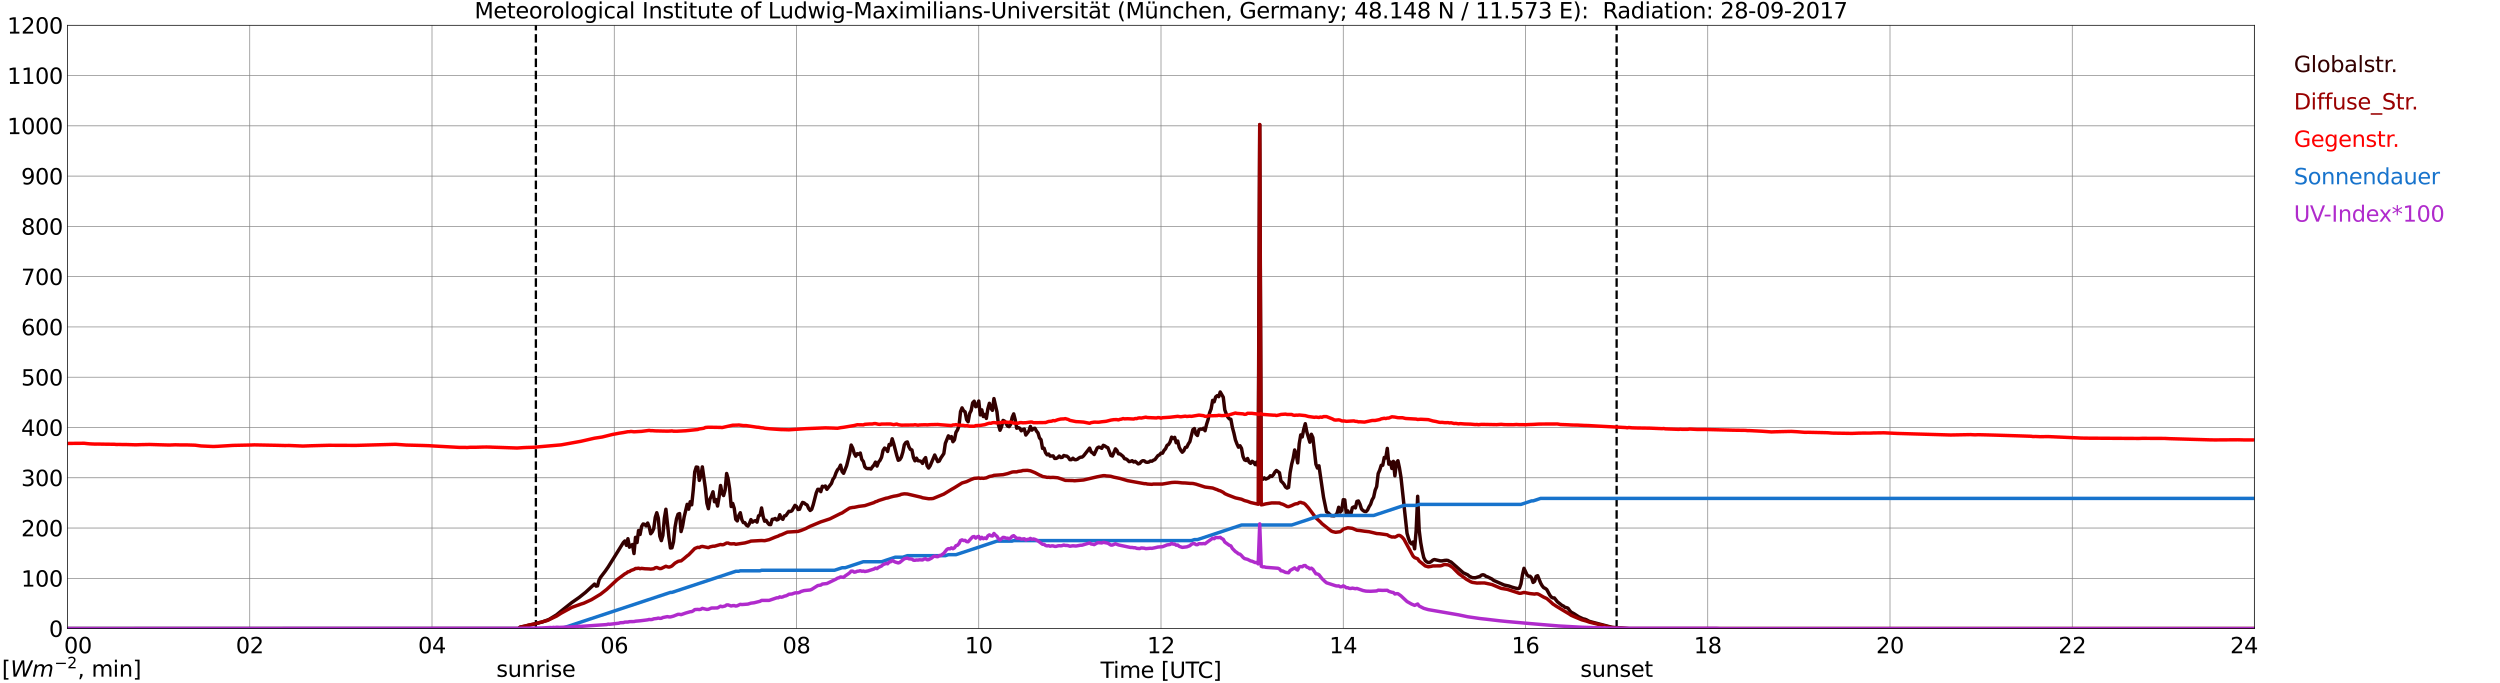 <?xml version="1.0" encoding="utf-8" standalone="no"?>
<!DOCTYPE svg PUBLIC "-//W3C//DTD SVG 1.1//EN"
  "http://www.w3.org/Graphics/SVG/1.1/DTD/svg11.dtd">
<svg xmlns:xlink="http://www.w3.org/1999/xlink" width="1085.4pt" height="296.64pt" viewBox="0 0 1085.4 296.64" xmlns="http://www.w3.org/2000/svg" version="1.1">
 <defs>
  <style type="text/css">*{stroke-linejoin: round; stroke-linecap: butt}</style>
 </defs>
 <g id="figure_1">
  <g id="patch_1">
   <path d="M 0 296.64 
L 1085.4 296.64 
L 1085.4 0 
L 0 0 
z
" style="fill: #ffffff"/>
  </g>
  <g id="axes_1">
   <g id="patch_2">
    <path d="M 29.306 272.909 
L 978.814 272.909 
L 978.814 10.976 
L 29.306 10.976 
z
" style="fill: #ffffff"/>
   </g>
   <g id="patch_3">
    <path d="M 978.814 272.909 
L 978.814 272.909 
L 978.814 10.976 
L 978.814 10.976 
z
" clip-path="url(#p7a3d16db6b)" style="fill: #d3d3d3; opacity: 0.25; stroke: #d3d3d3; stroke-linejoin: miter"/>
   </g>
   <g id="matplotlib.axis_1">
    <g id="xtick_1">
     <g id="line2d_1">
      <path d="M 29.306 272.909 
L 29.306 10.976 
" clip-path="url(#p7a3d16db6b)" style="fill: none; stroke: #808080; stroke-width: 0.3; stroke-linecap: square"/>
     </g>
     <g id="line2d_2"/>
     <g id="text_1">
      <!--    00 -->
      <g transform="translate(18.733 283.627) scale(0.095 -0.095)">
       <defs>
        <path id="DejaVuSans-20" transform="scale(0.016)"/>
        <path id="DejaVuSans-30" d="M 2034 4250 
Q 1547 4250 1301 3770 
Q 1056 3291 1056 2328 
Q 1056 1369 1301 889 
Q 1547 409 2034 409 
Q 2525 409 2770 889 
Q 3016 1369 3016 2328 
Q 3016 3291 2770 3770 
Q 2525 4250 2034 4250 
z
M 2034 4750 
Q 2819 4750 3233 4129 
Q 3647 3509 3647 2328 
Q 3647 1150 3233 529 
Q 2819 -91 2034 -91 
Q 1250 -91 836 529 
Q 422 1150 422 2328 
Q 422 3509 836 4129 
Q 1250 4750 2034 4750 
z
" transform="scale(0.016)"/>
       </defs>
       <use xlink:href="#DejaVuSans-20"/>
       <use xlink:href="#DejaVuSans-20" transform="translate(31.787 0)"/>
       <use xlink:href="#DejaVuSans-20" transform="translate(63.574 0)"/>
       <use xlink:href="#DejaVuSans-30" transform="translate(95.361 0)"/>
       <use xlink:href="#DejaVuSans-30" transform="translate(158.984 0)"/>
      </g>
     </g>
    </g>
    <g id="xtick_2">
     <g id="line2d_3">
      <path d="M 108.431 272.909 
L 108.431 10.976 
" clip-path="url(#p7a3d16db6b)" style="fill: none; stroke: #808080; stroke-width: 0.3; stroke-linecap: square"/>
     </g>
     <g id="line2d_4"/>
     <g id="text_2">
      <!-- 02 -->
      <g transform="translate(102.387 283.627) scale(0.095 -0.095)">
       <defs>
        <path id="DejaVuSans-32" d="M 1228 531 
L 3431 531 
L 3431 0 
L 469 0 
L 469 531 
Q 828 903 1448 1529 
Q 2069 2156 2228 2338 
Q 2531 2678 2651 2914 
Q 2772 3150 2772 3378 
Q 2772 3750 2511 3984 
Q 2250 4219 1831 4219 
Q 1534 4219 1204 4116 
Q 875 4013 500 3803 
L 500 4441 
Q 881 4594 1212 4672 
Q 1544 4750 1819 4750 
Q 2544 4750 2975 4387 
Q 3406 4025 3406 3419 
Q 3406 3131 3298 2873 
Q 3191 2616 2906 2266 
Q 2828 2175 2409 1742 
Q 1991 1309 1228 531 
z
" transform="scale(0.016)"/>
       </defs>
       <use xlink:href="#DejaVuSans-30"/>
       <use xlink:href="#DejaVuSans-32" transform="translate(63.623 0)"/>
      </g>
     </g>
    </g>
    <g id="xtick_3">
     <g id="line2d_5">
      <path d="M 187.557 272.909 
L 187.557 10.976 
" clip-path="url(#p7a3d16db6b)" style="fill: none; stroke: #808080; stroke-width: 0.3; stroke-linecap: square"/>
     </g>
     <g id="line2d_6"/>
     <g id="text_3">
      <!-- 04 -->
      <g transform="translate(181.513 283.627) scale(0.095 -0.095)">
       <defs>
        <path id="DejaVuSans-34" d="M 2419 4116 
L 825 1625 
L 2419 1625 
L 2419 4116 
z
M 2253 4666 
L 3047 4666 
L 3047 1625 
L 3713 1625 
L 3713 1100 
L 3047 1100 
L 3047 0 
L 2419 0 
L 2419 1100 
L 313 1100 
L 313 1709 
L 2253 4666 
z
" transform="scale(0.016)"/>
       </defs>
       <use xlink:href="#DejaVuSans-30"/>
       <use xlink:href="#DejaVuSans-34" transform="translate(63.623 0)"/>
      </g>
     </g>
    </g>
    <g id="xtick_4">
     <g id="line2d_7">
      <path d="M 266.683 272.909 
L 266.683 10.976 
" clip-path="url(#p7a3d16db6b)" style="fill: none; stroke: #808080; stroke-width: 0.3; stroke-linecap: square"/>
     </g>
     <g id="line2d_8"/>
     <g id="text_4">
      <!-- 06 -->
      <g transform="translate(260.638 283.627) scale(0.095 -0.095)">
       <defs>
        <path id="DejaVuSans-36" d="M 2113 2584 
Q 1688 2584 1439 2293 
Q 1191 2003 1191 1497 
Q 1191 994 1439 701 
Q 1688 409 2113 409 
Q 2538 409 2786 701 
Q 3034 994 3034 1497 
Q 3034 2003 2786 2293 
Q 2538 2584 2113 2584 
z
M 3366 4563 
L 3366 3988 
Q 3128 4100 2886 4159 
Q 2644 4219 2406 4219 
Q 1781 4219 1451 3797 
Q 1122 3375 1075 2522 
Q 1259 2794 1537 2939 
Q 1816 3084 2150 3084 
Q 2853 3084 3261 2657 
Q 3669 2231 3669 1497 
Q 3669 778 3244 343 
Q 2819 -91 2113 -91 
Q 1303 -91 875 529 
Q 447 1150 447 2328 
Q 447 3434 972 4092 
Q 1497 4750 2381 4750 
Q 2619 4750 2861 4703 
Q 3103 4656 3366 4563 
z
" transform="scale(0.016)"/>
       </defs>
       <use xlink:href="#DejaVuSans-30"/>
       <use xlink:href="#DejaVuSans-36" transform="translate(63.623 0)"/>
      </g>
     </g>
    </g>
    <g id="xtick_5">
     <g id="line2d_9">
      <path d="M 345.808 272.909 
L 345.808 10.976 
" clip-path="url(#p7a3d16db6b)" style="fill: none; stroke: #808080; stroke-width: 0.3; stroke-linecap: square"/>
     </g>
     <g id="line2d_10"/>
     <g id="text_5">
      <!-- 08 -->
      <g transform="translate(339.764 283.627) scale(0.095 -0.095)">
       <defs>
        <path id="DejaVuSans-38" d="M 2034 2216 
Q 1584 2216 1326 1975 
Q 1069 1734 1069 1313 
Q 1069 891 1326 650 
Q 1584 409 2034 409 
Q 2484 409 2743 651 
Q 3003 894 3003 1313 
Q 3003 1734 2745 1975 
Q 2488 2216 2034 2216 
z
M 1403 2484 
Q 997 2584 770 2862 
Q 544 3141 544 3541 
Q 544 4100 942 4425 
Q 1341 4750 2034 4750 
Q 2731 4750 3128 4425 
Q 3525 4100 3525 3541 
Q 3525 3141 3298 2862 
Q 3072 2584 2669 2484 
Q 3125 2378 3379 2068 
Q 3634 1759 3634 1313 
Q 3634 634 3220 271 
Q 2806 -91 2034 -91 
Q 1263 -91 848 271 
Q 434 634 434 1313 
Q 434 1759 690 2068 
Q 947 2378 1403 2484 
z
M 1172 3481 
Q 1172 3119 1398 2916 
Q 1625 2713 2034 2713 
Q 2441 2713 2670 2916 
Q 2900 3119 2900 3481 
Q 2900 3844 2670 4047 
Q 2441 4250 2034 4250 
Q 1625 4250 1398 4047 
Q 1172 3844 1172 3481 
z
" transform="scale(0.016)"/>
       </defs>
       <use xlink:href="#DejaVuSans-30"/>
       <use xlink:href="#DejaVuSans-38" transform="translate(63.623 0)"/>
      </g>
     </g>
    </g>
    <g id="xtick_6">
     <g id="line2d_11">
      <path d="M 424.934 272.909 
L 424.934 10.976 
" clip-path="url(#p7a3d16db6b)" style="fill: none; stroke: #808080; stroke-width: 0.3; stroke-linecap: square"/>
     </g>
     <g id="line2d_12"/>
     <g id="text_6">
      <!-- 10 -->
      <g transform="translate(418.89 283.627) scale(0.095 -0.095)">
       <defs>
        <path id="DejaVuSans-31" d="M 794 531 
L 1825 531 
L 1825 4091 
L 703 3866 
L 703 4441 
L 1819 4666 
L 2450 4666 
L 2450 531 
L 3481 531 
L 3481 0 
L 794 0 
L 794 531 
z
" transform="scale(0.016)"/>
       </defs>
       <use xlink:href="#DejaVuSans-31"/>
       <use xlink:href="#DejaVuSans-30" transform="translate(63.623 0)"/>
      </g>
     </g>
    </g>
    <g id="xtick_7">
     <g id="line2d_13">
      <path d="M 504.06 272.909 
L 504.06 10.976 
" clip-path="url(#p7a3d16db6b)" style="fill: none; stroke: #808080; stroke-width: 0.3; stroke-linecap: square"/>
     </g>
     <g id="line2d_14"/>
     <g id="text_7">
      <!-- 12 -->
      <g transform="translate(498.015 283.627) scale(0.095 -0.095)">
       <use xlink:href="#DejaVuSans-31"/>
       <use xlink:href="#DejaVuSans-32" transform="translate(63.623 0)"/>
      </g>
     </g>
    </g>
    <g id="xtick_8">
     <g id="line2d_15">
      <path d="M 583.185 272.909 
L 583.185 10.976 
" clip-path="url(#p7a3d16db6b)" style="fill: none; stroke: #808080; stroke-width: 0.3; stroke-linecap: square"/>
     </g>
     <g id="line2d_16"/>
     <g id="text_8">
      <!-- 14 -->
      <g transform="translate(577.141 283.627) scale(0.095 -0.095)">
       <use xlink:href="#DejaVuSans-31"/>
       <use xlink:href="#DejaVuSans-34" transform="translate(63.623 0)"/>
      </g>
     </g>
    </g>
    <g id="xtick_9">
     <g id="line2d_17">
      <path d="M 662.311 272.909 
L 662.311 10.976 
" clip-path="url(#p7a3d16db6b)" style="fill: none; stroke: #808080; stroke-width: 0.3; stroke-linecap: square"/>
     </g>
     <g id="line2d_18"/>
     <g id="text_9">
      <!-- 16 -->
      <g transform="translate(656.267 283.627) scale(0.095 -0.095)">
       <use xlink:href="#DejaVuSans-31"/>
       <use xlink:href="#DejaVuSans-36" transform="translate(63.623 0)"/>
      </g>
     </g>
    </g>
    <g id="xtick_10">
     <g id="line2d_19">
      <path d="M 741.437 272.909 
L 741.437 10.976 
" clip-path="url(#p7a3d16db6b)" style="fill: none; stroke: #808080; stroke-width: 0.3; stroke-linecap: square"/>
     </g>
     <g id="line2d_20"/>
     <g id="text_10">
      <!-- 18 -->
      <g transform="translate(735.392 283.627) scale(0.095 -0.095)">
       <use xlink:href="#DejaVuSans-31"/>
       <use xlink:href="#DejaVuSans-38" transform="translate(63.623 0)"/>
      </g>
     </g>
    </g>
    <g id="xtick_11">
     <g id="line2d_21">
      <path d="M 820.562 272.909 
L 820.562 10.976 
" clip-path="url(#p7a3d16db6b)" style="fill: none; stroke: #808080; stroke-width: 0.3; stroke-linecap: square"/>
     </g>
     <g id="line2d_22"/>
     <g id="text_11">
      <!-- 20 -->
      <g transform="translate(814.518 283.627) scale(0.095 -0.095)">
       <use xlink:href="#DejaVuSans-32"/>
       <use xlink:href="#DejaVuSans-30" transform="translate(63.623 0)"/>
      </g>
     </g>
    </g>
    <g id="xtick_12">
     <g id="line2d_23">
      <path d="M 899.688 272.909 
L 899.688 10.976 
" clip-path="url(#p7a3d16db6b)" style="fill: none; stroke: #808080; stroke-width: 0.3; stroke-linecap: square"/>
     </g>
     <g id="line2d_24"/>
     <g id="text_12">
      <!-- 22 -->
      <g transform="translate(893.644 283.627) scale(0.095 -0.095)">
       <use xlink:href="#DejaVuSans-32"/>
       <use xlink:href="#DejaVuSans-32" transform="translate(63.623 0)"/>
      </g>
     </g>
    </g>
    <g id="xtick_13">
     <g id="line2d_25">
      <path d="M 978.814 272.909 
L 978.814 10.976 
" clip-path="url(#p7a3d16db6b)" style="fill: none; stroke: #808080; stroke-width: 0.3; stroke-linecap: square"/>
     </g>
     <g id="line2d_26"/>
     <g id="text_13">
      <!-- 24    -->
      <g transform="translate(968.241 283.627) scale(0.095 -0.095)">
       <use xlink:href="#DejaVuSans-32"/>
       <use xlink:href="#DejaVuSans-34" transform="translate(63.623 0)"/>
       <use xlink:href="#DejaVuSans-20" transform="translate(127.246 0)"/>
       <use xlink:href="#DejaVuSans-20" transform="translate(159.033 0)"/>
       <use xlink:href="#DejaVuSans-20" transform="translate(190.82 0)"/>
      </g>
     </g>
    </g>
    <g id="text_14">
     <!-- Time [UTC] -->
     <g transform="translate(477.806 294.322) scale(0.095 -0.095)">
      <defs>
       <path id="DejaVuSans-54" d="M -19 4666 
L 3928 4666 
L 3928 4134 
L 2272 4134 
L 2272 0 
L 1638 0 
L 1638 4134 
L -19 4134 
L -19 4666 
z
" transform="scale(0.016)"/>
       <path id="DejaVuSans-69" d="M 603 3500 
L 1178 3500 
L 1178 0 
L 603 0 
L 603 3500 
z
M 603 4863 
L 1178 4863 
L 1178 4134 
L 603 4134 
L 603 4863 
z
" transform="scale(0.016)"/>
       <path id="DejaVuSans-6d" d="M 3328 2828 
Q 3544 3216 3844 3400 
Q 4144 3584 4550 3584 
Q 5097 3584 5394 3201 
Q 5691 2819 5691 2113 
L 5691 0 
L 5113 0 
L 5113 2094 
Q 5113 2597 4934 2840 
Q 4756 3084 4391 3084 
Q 3944 3084 3684 2787 
Q 3425 2491 3425 1978 
L 3425 0 
L 2847 0 
L 2847 2094 
Q 2847 2600 2669 2842 
Q 2491 3084 2119 3084 
Q 1678 3084 1418 2786 
Q 1159 2488 1159 1978 
L 1159 0 
L 581 0 
L 581 3500 
L 1159 3500 
L 1159 2956 
Q 1356 3278 1631 3431 
Q 1906 3584 2284 3584 
Q 2666 3584 2933 3390 
Q 3200 3197 3328 2828 
z
" transform="scale(0.016)"/>
       <path id="DejaVuSans-65" d="M 3597 1894 
L 3597 1613 
L 953 1613 
Q 991 1019 1311 708 
Q 1631 397 2203 397 
Q 2534 397 2845 478 
Q 3156 559 3463 722 
L 3463 178 
Q 3153 47 2828 -22 
Q 2503 -91 2169 -91 
Q 1331 -91 842 396 
Q 353 884 353 1716 
Q 353 2575 817 3079 
Q 1281 3584 2069 3584 
Q 2775 3584 3186 3129 
Q 3597 2675 3597 1894 
z
M 3022 2063 
Q 3016 2534 2758 2815 
Q 2500 3097 2075 3097 
Q 1594 3097 1305 2825 
Q 1016 2553 972 2059 
L 3022 2063 
z
" transform="scale(0.016)"/>
       <path id="DejaVuSans-5b" d="M 550 4863 
L 1875 4863 
L 1875 4416 
L 1125 4416 
L 1125 -397 
L 1875 -397 
L 1875 -844 
L 550 -844 
L 550 4863 
z
" transform="scale(0.016)"/>
       <path id="DejaVuSans-55" d="M 556 4666 
L 1191 4666 
L 1191 1831 
Q 1191 1081 1462 751 
Q 1734 422 2344 422 
Q 2950 422 3222 751 
Q 3494 1081 3494 1831 
L 3494 4666 
L 4128 4666 
L 4128 1753 
Q 4128 841 3676 375 
Q 3225 -91 2344 -91 
Q 1459 -91 1007 375 
Q 556 841 556 1753 
L 556 4666 
z
" transform="scale(0.016)"/>
       <path id="DejaVuSans-43" d="M 4122 4306 
L 4122 3641 
Q 3803 3938 3442 4084 
Q 3081 4231 2675 4231 
Q 1875 4231 1450 3742 
Q 1025 3253 1025 2328 
Q 1025 1406 1450 917 
Q 1875 428 2675 428 
Q 3081 428 3442 575 
Q 3803 722 4122 1019 
L 4122 359 
Q 3791 134 3420 21 
Q 3050 -91 2638 -91 
Q 1578 -91 968 557 
Q 359 1206 359 2328 
Q 359 3453 968 4101 
Q 1578 4750 2638 4750 
Q 3056 4750 3426 4639 
Q 3797 4528 4122 4306 
z
" transform="scale(0.016)"/>
       <path id="DejaVuSans-5d" d="M 1947 4863 
L 1947 -844 
L 622 -844 
L 622 -397 
L 1369 -397 
L 1369 4416 
L 622 4416 
L 622 4863 
L 1947 4863 
z
" transform="scale(0.016)"/>
      </defs>
      <use xlink:href="#DejaVuSans-54"/>
      <use xlink:href="#DejaVuSans-69" transform="translate(57.959 0)"/>
      <use xlink:href="#DejaVuSans-6d" transform="translate(85.742 0)"/>
      <use xlink:href="#DejaVuSans-65" transform="translate(183.154 0)"/>
      <use xlink:href="#DejaVuSans-20" transform="translate(244.678 0)"/>
      <use xlink:href="#DejaVuSans-5b" transform="translate(276.465 0)"/>
      <use xlink:href="#DejaVuSans-55" transform="translate(315.479 0)"/>
      <use xlink:href="#DejaVuSans-54" transform="translate(388.672 0)"/>
      <use xlink:href="#DejaVuSans-43" transform="translate(443.881 0)"/>
      <use xlink:href="#DejaVuSans-5d" transform="translate(513.705 0)"/>
     </g>
    </g>
   </g>
   <g id="matplotlib.axis_2">
    <g id="ytick_1">
     <g id="line2d_27">
      <path d="M 29.306 272.909 
L 978.814 272.909 
" clip-path="url(#p7a3d16db6b)" style="fill: none; stroke: #808080; stroke-width: 0.3; stroke-linecap: square"/>
     </g>
     <g id="line2d_28"/>
     <g id="text_15">
      <!-- 0 -->
      <g transform="translate(21.261 276.518) scale(0.095 -0.095)">
       <use xlink:href="#DejaVuSans-30"/>
      </g>
     </g>
    </g>
    <g id="ytick_2">
     <g id="line2d_29">
      <path d="M 29.306 251.081 
L 978.814 251.081 
" clip-path="url(#p7a3d16db6b)" style="fill: none; stroke: #808080; stroke-width: 0.3; stroke-linecap: square"/>
     </g>
     <g id="line2d_30"/>
     <g id="text_16">
      <!-- 100 -->
      <g transform="translate(9.173 254.69) scale(0.095 -0.095)">
       <use xlink:href="#DejaVuSans-31"/>
       <use xlink:href="#DejaVuSans-30" transform="translate(63.623 0)"/>
       <use xlink:href="#DejaVuSans-30" transform="translate(127.246 0)"/>
      </g>
     </g>
    </g>
    <g id="ytick_3">
     <g id="line2d_31">
      <path d="M 29.306 229.253 
L 978.814 229.253 
" clip-path="url(#p7a3d16db6b)" style="fill: none; stroke: #808080; stroke-width: 0.3; stroke-linecap: square"/>
     </g>
     <g id="line2d_32"/>
     <g id="text_17">
      <!-- 200 -->
      <g transform="translate(9.173 232.863) scale(0.095 -0.095)">
       <use xlink:href="#DejaVuSans-32"/>
       <use xlink:href="#DejaVuSans-30" transform="translate(63.623 0)"/>
       <use xlink:href="#DejaVuSans-30" transform="translate(127.246 0)"/>
      </g>
     </g>
    </g>
    <g id="ytick_4">
     <g id="line2d_33">
      <path d="M 29.306 207.426 
L 978.814 207.426 
" clip-path="url(#p7a3d16db6b)" style="fill: none; stroke: #808080; stroke-width: 0.3; stroke-linecap: square"/>
     </g>
     <g id="line2d_34"/>
     <g id="text_18">
      <!-- 300 -->
      <g transform="translate(9.173 211.035) scale(0.095 -0.095)">
       <defs>
        <path id="DejaVuSans-33" d="M 2597 2516 
Q 3050 2419 3304 2112 
Q 3559 1806 3559 1356 
Q 3559 666 3084 287 
Q 2609 -91 1734 -91 
Q 1441 -91 1130 -33 
Q 819 25 488 141 
L 488 750 
Q 750 597 1062 519 
Q 1375 441 1716 441 
Q 2309 441 2620 675 
Q 2931 909 2931 1356 
Q 2931 1769 2642 2001 
Q 2353 2234 1838 2234 
L 1294 2234 
L 1294 2753 
L 1863 2753 
Q 2328 2753 2575 2939 
Q 2822 3125 2822 3475 
Q 2822 3834 2567 4026 
Q 2313 4219 1838 4219 
Q 1578 4219 1281 4162 
Q 984 4106 628 3988 
L 628 4550 
Q 988 4650 1302 4700 
Q 1616 4750 1894 4750 
Q 2613 4750 3031 4423 
Q 3450 4097 3450 3541 
Q 3450 3153 3228 2886 
Q 3006 2619 2597 2516 
z
" transform="scale(0.016)"/>
       </defs>
       <use xlink:href="#DejaVuSans-33"/>
       <use xlink:href="#DejaVuSans-30" transform="translate(63.623 0)"/>
       <use xlink:href="#DejaVuSans-30" transform="translate(127.246 0)"/>
      </g>
     </g>
    </g>
    <g id="ytick_5">
     <g id="line2d_35">
      <path d="M 29.306 185.598 
L 978.814 185.598 
" clip-path="url(#p7a3d16db6b)" style="fill: none; stroke: #808080; stroke-width: 0.3; stroke-linecap: square"/>
     </g>
     <g id="line2d_36"/>
     <g id="text_19">
      <!-- 400 -->
      <g transform="translate(9.173 189.207) scale(0.095 -0.095)">
       <use xlink:href="#DejaVuSans-34"/>
       <use xlink:href="#DejaVuSans-30" transform="translate(63.623 0)"/>
       <use xlink:href="#DejaVuSans-30" transform="translate(127.246 0)"/>
      </g>
     </g>
    </g>
    <g id="ytick_6">
     <g id="line2d_37">
      <path d="M 29.306 163.77 
L 978.814 163.77 
" clip-path="url(#p7a3d16db6b)" style="fill: none; stroke: #808080; stroke-width: 0.3; stroke-linecap: square"/>
     </g>
     <g id="line2d_38"/>
     <g id="text_20">
      <!-- 500 -->
      <g transform="translate(9.173 167.379) scale(0.095 -0.095)">
       <defs>
        <path id="DejaVuSans-35" d="M 691 4666 
L 3169 4666 
L 3169 4134 
L 1269 4134 
L 1269 2991 
Q 1406 3038 1543 3061 
Q 1681 3084 1819 3084 
Q 2600 3084 3056 2656 
Q 3513 2228 3513 1497 
Q 3513 744 3044 326 
Q 2575 -91 1722 -91 
Q 1428 -91 1123 -41 
Q 819 9 494 109 
L 494 744 
Q 775 591 1075 516 
Q 1375 441 1709 441 
Q 2250 441 2565 725 
Q 2881 1009 2881 1497 
Q 2881 1984 2565 2268 
Q 2250 2553 1709 2553 
Q 1456 2553 1204 2497 
Q 953 2441 691 2322 
L 691 4666 
z
" transform="scale(0.016)"/>
       </defs>
       <use xlink:href="#DejaVuSans-35"/>
       <use xlink:href="#DejaVuSans-30" transform="translate(63.623 0)"/>
       <use xlink:href="#DejaVuSans-30" transform="translate(127.246 0)"/>
      </g>
     </g>
    </g>
    <g id="ytick_7">
     <g id="line2d_39">
      <path d="M 29.306 141.942 
L 978.814 141.942 
" clip-path="url(#p7a3d16db6b)" style="fill: none; stroke: #808080; stroke-width: 0.3; stroke-linecap: square"/>
     </g>
     <g id="line2d_40"/>
     <g id="text_21">
      <!-- 600 -->
      <g transform="translate(9.173 145.551) scale(0.095 -0.095)">
       <use xlink:href="#DejaVuSans-36"/>
       <use xlink:href="#DejaVuSans-30" transform="translate(63.623 0)"/>
       <use xlink:href="#DejaVuSans-30" transform="translate(127.246 0)"/>
      </g>
     </g>
    </g>
    <g id="ytick_8">
     <g id="line2d_41">
      <path d="M 29.306 120.114 
L 978.814 120.114 
" clip-path="url(#p7a3d16db6b)" style="fill: none; stroke: #808080; stroke-width: 0.3; stroke-linecap: square"/>
     </g>
     <g id="line2d_42"/>
     <g id="text_22">
      <!-- 700 -->
      <g transform="translate(9.173 123.724) scale(0.095 -0.095)">
       <defs>
        <path id="DejaVuSans-37" d="M 525 4666 
L 3525 4666 
L 3525 4397 
L 1831 0 
L 1172 0 
L 2766 4134 
L 525 4134 
L 525 4666 
z
" transform="scale(0.016)"/>
       </defs>
       <use xlink:href="#DejaVuSans-37"/>
       <use xlink:href="#DejaVuSans-30" transform="translate(63.623 0)"/>
       <use xlink:href="#DejaVuSans-30" transform="translate(127.246 0)"/>
      </g>
     </g>
    </g>
    <g id="ytick_9">
     <g id="line2d_43">
      <path d="M 29.306 98.287 
L 978.814 98.287 
" clip-path="url(#p7a3d16db6b)" style="fill: none; stroke: #808080; stroke-width: 0.3; stroke-linecap: square"/>
     </g>
     <g id="line2d_44"/>
     <g id="text_23">
      <!-- 800 -->
      <g transform="translate(9.173 101.896) scale(0.095 -0.095)">
       <use xlink:href="#DejaVuSans-38"/>
       <use xlink:href="#DejaVuSans-30" transform="translate(63.623 0)"/>
       <use xlink:href="#DejaVuSans-30" transform="translate(127.246 0)"/>
      </g>
     </g>
    </g>
    <g id="ytick_10">
     <g id="line2d_45">
      <path d="M 29.306 76.459 
L 978.814 76.459 
" clip-path="url(#p7a3d16db6b)" style="fill: none; stroke: #808080; stroke-width: 0.3; stroke-linecap: square"/>
     </g>
     <g id="line2d_46"/>
     <g id="text_24">
      <!-- 900 -->
      <g transform="translate(9.173 80.068) scale(0.095 -0.095)">
       <defs>
        <path id="DejaVuSans-39" d="M 703 97 
L 703 672 
Q 941 559 1184 500 
Q 1428 441 1663 441 
Q 2288 441 2617 861 
Q 2947 1281 2994 2138 
Q 2813 1869 2534 1725 
Q 2256 1581 1919 1581 
Q 1219 1581 811 2004 
Q 403 2428 403 3163 
Q 403 3881 828 4315 
Q 1253 4750 1959 4750 
Q 2769 4750 3195 4129 
Q 3622 3509 3622 2328 
Q 3622 1225 3098 567 
Q 2575 -91 1691 -91 
Q 1453 -91 1209 -44 
Q 966 3 703 97 
z
M 1959 2075 
Q 2384 2075 2632 2365 
Q 2881 2656 2881 3163 
Q 2881 3666 2632 3958 
Q 2384 4250 1959 4250 
Q 1534 4250 1286 3958 
Q 1038 3666 1038 3163 
Q 1038 2656 1286 2365 
Q 1534 2075 1959 2075 
z
" transform="scale(0.016)"/>
       </defs>
       <use xlink:href="#DejaVuSans-39"/>
       <use xlink:href="#DejaVuSans-30" transform="translate(63.623 0)"/>
       <use xlink:href="#DejaVuSans-30" transform="translate(127.246 0)"/>
      </g>
     </g>
    </g>
    <g id="ytick_11">
     <g id="line2d_47">
      <path d="M 29.306 54.631 
L 978.814 54.631 
" clip-path="url(#p7a3d16db6b)" style="fill: none; stroke: #808080; stroke-width: 0.3; stroke-linecap: square"/>
     </g>
     <g id="line2d_48"/>
     <g id="text_25">
      <!-- 1000 -->
      <g transform="translate(3.128 58.24) scale(0.095 -0.095)">
       <use xlink:href="#DejaVuSans-31"/>
       <use xlink:href="#DejaVuSans-30" transform="translate(63.623 0)"/>
       <use xlink:href="#DejaVuSans-30" transform="translate(127.246 0)"/>
       <use xlink:href="#DejaVuSans-30" transform="translate(190.869 0)"/>
      </g>
     </g>
    </g>
    <g id="ytick_12">
     <g id="line2d_49">
      <path d="M 29.306 32.803 
L 978.814 32.803 
" clip-path="url(#p7a3d16db6b)" style="fill: none; stroke: #808080; stroke-width: 0.3; stroke-linecap: square"/>
     </g>
     <g id="line2d_50"/>
     <g id="text_26">
      <!-- 1100 -->
      <g transform="translate(3.128 36.413) scale(0.095 -0.095)">
       <use xlink:href="#DejaVuSans-31"/>
       <use xlink:href="#DejaVuSans-31" transform="translate(63.623 0)"/>
       <use xlink:href="#DejaVuSans-30" transform="translate(127.246 0)"/>
       <use xlink:href="#DejaVuSans-30" transform="translate(190.869 0)"/>
      </g>
     </g>
    </g>
    <g id="ytick_13">
     <g id="line2d_51">
      <path d="M 29.306 10.976 
L 978.814 10.976 
" clip-path="url(#p7a3d16db6b)" style="fill: none; stroke: #808080; stroke-width: 0.3; stroke-linecap: square"/>
     </g>
     <g id="line2d_52"/>
     <g id="text_27">
      <!-- 1200 -->
      <g transform="translate(3.128 14.585) scale(0.095 -0.095)">
       <use xlink:href="#DejaVuSans-31"/>
       <use xlink:href="#DejaVuSans-32" transform="translate(63.623 0)"/>
       <use xlink:href="#DejaVuSans-30" transform="translate(127.246 0)"/>
       <use xlink:href="#DejaVuSans-30" transform="translate(190.869 0)"/>
      </g>
     </g>
    </g>
   </g>
   <g id="line2d_53">
    <path d="M 232.659 272.909 
L 232.659 10.976 
" clip-path="url(#p7a3d16db6b)" style="fill: none; stroke-dasharray: 3.7,1.6; stroke-dashoffset: 0; stroke: #000000"/>
   </g>
   <g id="line2d_54">
    <path d="M 701.874 272.909 
L 701.874 10.976 
" clip-path="url(#p7a3d16db6b)" style="fill: none; stroke-dasharray: 3.7,1.6; stroke-dashoffset: 0; stroke: #000000"/>
   </g>
   <g id="line2d_55">
    <path d="M 29.306 272.909 
L 225.142 272.909 
L 225.801 272.274 
L 228.439 271.741 
L 230.417 271.267 
L 231.736 270.97 
L 233.054 270.556 
L 233.714 270.497 
L 234.373 270.261 
L 235.033 270.172 
L 238.329 268.958 
L 241.626 266.943 
L 243.604 265.315 
L 248.22 261.641 
L 251.517 259.332 
L 254.155 257.23 
L 258.111 253.587 
L 258.77 254.475 
L 259.43 254.355 
L 260.089 251.81 
L 260.748 250.625 
L 262.726 248.047 
L 264.045 246.152 
L 270.639 235.548 
L 271.298 234.867 
L 271.958 236.764 
L 272.617 233.892 
L 273.277 237.563 
L 273.936 236.823 
L 274.595 236.408 
L 275.255 240.318 
L 275.914 233.298 
L 276.573 235.548 
L 277.233 230.336 
L 277.892 232.054 
L 278.552 228.59 
L 279.211 227.494 
L 279.87 227.642 
L 280.53 228.323 
L 281.189 227.079 
L 281.849 228.738 
L 282.508 231.729 
L 283.167 230.93 
L 283.827 229.478 
L 284.486 224.621 
L 285.145 222.607 
L 285.805 224.947 
L 286.464 232.796 
L 287.124 234.721 
L 287.783 232.469 
L 288.442 225.006 
L 289.102 221.096 
L 290.42 233.298 
L 291.08 237.919 
L 291.739 237.829 
L 292.399 235.282 
L 293.058 228.946 
L 293.717 225.244 
L 294.377 223.259 
L 295.036 222.963 
L 295.696 230.781 
L 296.355 228.382 
L 297.014 224.501 
L 298.333 218.964 
L 298.992 221.066 
L 299.652 217.837 
L 300.311 219.171 
L 300.971 212.863 
L 301.63 204.865 
L 302.289 202.763 
L 302.949 202.881 
L 303.608 208.569 
L 304.267 206.644 
L 304.927 202.704 
L 306.246 211.944 
L 306.905 218.49 
L 307.564 220.858 
L 308.224 216.683 
L 308.883 215.321 
L 309.543 213.513 
L 310.202 217.837 
L 310.861 216.89 
L 311.521 219.704 
L 312.18 215.884 
L 312.839 210.789 
L 313.499 214.135 
L 314.158 215.144 
L 314.818 212.745 
L 315.477 205.577 
L 316.136 207.947 
L 316.796 212.33 
L 317.455 219.911 
L 318.114 218.58 
L 318.774 220.712 
L 319.433 225.479 
L 320.093 226.16 
L 320.752 223.82 
L 321.411 222.607 
L 322.071 225.628 
L 322.73 226.9 
L 323.39 226.931 
L 324.049 227.996 
L 324.708 228.411 
L 325.368 227.346 
L 326.027 225.597 
L 326.686 226.693 
L 327.346 226.25 
L 328.005 226.042 
L 328.665 226.693 
L 329.324 223.969 
L 329.983 223.644 
L 330.643 220.533 
L 331.302 224.176 
L 331.961 226.28 
L 332.621 225.925 
L 333.28 226.99 
L 333.94 227.73 
L 334.599 227.76 
L 335.258 225.479 
L 335.918 225.42 
L 336.577 225.095 
L 337.236 225.746 
L 337.896 225.51 
L 338.555 223.467 
L 339.215 225.006 
L 339.874 225.479 
L 340.533 223.999 
L 341.193 223.851 
L 342.512 221.985 
L 343.171 222.074 
L 343.83 221.749 
L 345.149 219.409 
L 345.808 219.883 
L 346.468 221.214 
L 347.127 221.096 
L 347.787 219.409 
L 348.446 218.134 
L 349.105 218.342 
L 349.765 218.905 
L 350.424 219.261 
L 351.083 220.771 
L 351.743 221.629 
L 352.402 221.127 
L 353.062 219.14 
L 354.38 214.018 
L 355.04 212.448 
L 355.699 212.448 
L 356.359 213.454 
L 357.018 211.114 
L 357.677 211.383 
L 358.337 210.997 
L 358.996 212.448 
L 360.974 209.901 
L 361.634 208.065 
L 362.293 207.177 
L 362.952 205.31 
L 363.612 203.977 
L 364.271 203.326 
L 364.93 201.934 
L 365.59 204.719 
L 366.249 205.487 
L 367.568 202.231 
L 368.887 197.018 
L 369.546 193.227 
L 370.206 194.53 
L 370.865 196.811 
L 371.524 198.055 
L 372.184 196.959 
L 372.843 197.225 
L 373.502 196.693 
L 374.162 199.506 
L 374.821 200.334 
L 375.481 202.704 
L 376.14 203.326 
L 376.799 203.475 
L 377.459 203.385 
L 378.118 203.651 
L 378.777 202.674 
L 379.437 201.905 
L 380.096 200.631 
L 380.756 202.348 
L 381.415 200.661 
L 382.074 199.86 
L 382.734 198.529 
L 383.393 195.566 
L 384.053 194.53 
L 384.712 194.914 
L 385.371 196.01 
L 386.031 192.989 
L 386.69 193.257 
L 387.349 190.502 
L 388.009 192.604 
L 389.328 197.727 
L 389.987 199.832 
L 390.646 199.565 
L 391.306 198.498 
L 391.965 196.337 
L 392.624 193.078 
L 393.284 192.1 
L 393.943 191.865 
L 394.603 193.967 
L 395.262 195.121 
L 395.921 195.359 
L 396.581 198.646 
L 397.24 200.067 
L 397.899 198.913 
L 398.559 200.039 
L 399.218 200.098 
L 399.878 200.305 
L 400.537 201.194 
L 401.196 199.506 
L 401.856 198.677 
L 402.515 202.231 
L 403.175 203.208 
L 403.834 202.231 
L 405.812 197.551 
L 407.131 200.423 
L 407.79 200.157 
L 408.45 198.884 
L 409.768 196.929 
L 410.428 192.487 
L 411.746 189.228 
L 412.406 190.236 
L 413.065 189.555 
L 413.725 191.775 
L 414.384 190.976 
L 415.043 187.717 
L 415.703 186.652 
L 416.362 184.816 
L 417.022 178.713 
L 417.681 177.085 
L 418.34 178.329 
L 419 178.803 
L 419.659 182.21 
L 420.318 183.098 
L 420.978 179.514 
L 421.637 178.24 
L 422.297 174.893 
L 422.956 174.182 
L 423.615 176.583 
L 424.275 176.197 
L 424.934 174.123 
L 425.593 180.136 
L 426.253 177.945 
L 426.912 180.846 
L 427.572 179.929 
L 428.231 181.647 
L 428.89 177.471 
L 429.55 175.101 
L 430.209 177.292 
L 430.869 178.152 
L 431.528 173.058 
L 432.847 178.833 
L 433.506 184.519 
L 434.165 186.8 
L 434.825 185.29 
L 435.484 182.535 
L 436.144 182.83 
L 437.462 184.993 
L 438.122 185.231 
L 438.781 184.253 
L 439.44 181.202 
L 440.1 179.691 
L 440.759 182.238 
L 441.419 185.912 
L 442.078 185.644 
L 442.737 185.912 
L 443.397 187.036 
L 444.056 186.534 
L 444.716 186.296 
L 445.375 188.872 
L 446.694 187.126 
L 447.353 185.142 
L 448.012 186.742 
L 448.672 186.058 
L 449.331 185.94 
L 449.991 187.154 
L 450.65 187.955 
L 451.309 190.147 
L 451.969 190.887 
L 452.628 194.678 
L 453.287 194.589 
L 453.947 196.573 
L 454.606 197.461 
L 455.266 197.136 
L 455.925 198.024 
L 457.244 197.935 
L 457.903 199.031 
L 458.563 199.031 
L 459.222 198.677 
L 459.881 197.996 
L 460.541 198.646 
L 461.2 198.557 
L 461.859 197.758 
L 462.519 197.965 
L 463.178 198.024 
L 463.838 198.587 
L 464.497 199.565 
L 465.156 199.565 
L 465.816 198.943 
L 466.475 199.535 
L 467.134 199.594 
L 467.794 199.358 
L 468.453 198.823 
L 469.113 198.498 
L 469.772 198.47 
L 470.431 197.935 
L 473.069 194.56 
L 473.728 196.217 
L 474.388 196.662 
L 475.047 197.343 
L 476.366 194.499 
L 477.025 194.115 
L 477.685 194.294 
L 478.344 194.648 
L 479.003 193.344 
L 479.663 193.611 
L 480.322 194.087 
L 480.981 194.381 
L 482.3 197.758 
L 482.96 197.996 
L 484.278 194.885 
L 484.938 195.597 
L 485.597 197.018 
L 486.256 197.077 
L 487.575 198.142 
L 488.235 199.151 
L 488.894 199.268 
L 489.553 199.742 
L 490.213 200.423 
L 490.872 200.305 
L 491.532 200.008 
L 492.191 200.602 
L 492.85 200.305 
L 494.169 201.401 
L 494.828 201.194 
L 495.488 200.395 
L 496.147 200.008 
L 496.807 200.098 
L 497.466 200.631 
L 498.125 200.72 
L 498.785 200.602 
L 499.444 200.157 
L 500.103 200.246 
L 500.763 199.801 
L 501.422 199.535 
L 502.741 197.789 
L 503.4 197.492 
L 504.06 196.721 
L 504.719 196.752 
L 505.379 195.536 
L 506.038 194.827 
L 506.697 193.344 
L 507.357 192.96 
L 508.016 191.865 
L 508.675 189.791 
L 509.335 190.382 
L 509.994 189.88 
L 510.654 192.22 
L 511.313 191.478 
L 511.972 194.233 
L 512.632 195.477 
L 513.291 196.337 
L 513.95 195.684 
L 514.61 194.263 
L 515.269 194.146 
L 515.929 192.753 
L 516.588 191.747 
L 517.907 186.534 
L 518.566 186.058 
L 519.226 188.459 
L 519.885 189.079 
L 520.544 186.534 
L 521.204 186.237 
L 521.863 186.355 
L 522.522 185.912 
L 523.182 187.008 
L 523.841 184.253 
L 524.501 182.18 
L 525.16 179.218 
L 525.819 177.5 
L 526.479 173.828 
L 527.138 174.45 
L 527.797 172.318 
L 528.457 171.783 
L 529.116 172.228 
L 529.776 170.185 
L 531.094 172.466 
L 531.754 177.945 
L 532.413 179.75 
L 533.073 181.084 
L 533.732 181.854 
L 534.391 182.031 
L 535.051 185.556 
L 535.71 188.014 
L 536.369 190.976 
L 537.029 192.722 
L 537.688 194.146 
L 538.348 193.523 
L 539.007 194.648 
L 539.666 198.173 
L 540.326 199.653 
L 540.985 199.95 
L 541.644 199.061 
L 542.304 200.631 
L 542.963 201.163 
L 543.623 200.275 
L 544.282 200.689 
L 544.941 201.726 
L 545.601 200.602 
L 546.26 202.438 
L 546.919 54.166 
L 547.579 207.471 
L 548.238 208.093 
L 548.898 207.471 
L 549.557 208.006 
L 550.876 207.384 
L 551.535 206.555 
L 552.195 206.851 
L 552.854 206.109 
L 553.513 204.955 
L 554.173 204.274 
L 555.491 205.251 
L 556.151 208.864 
L 556.81 209.458 
L 557.47 210.257 
L 558.129 211.442 
L 558.788 211.915 
L 559.448 211.619 
L 560.107 205.28 
L 560.766 201.608 
L 561.426 199.061 
L 562.085 195.359 
L 562.745 197.136 
L 563.404 200.956 
L 564.063 192.694 
L 564.723 188.813 
L 565.382 189.701 
L 566.042 186.327 
L 566.701 183.956 
L 567.36 187.451 
L 568.679 191.982 
L 569.338 188.547 
L 569.998 189.97 
L 571.317 201.549 
L 571.976 203.208 
L 572.635 202.231 
L 574.613 215.853 
L 575.932 222.223 
L 576.592 222.607 
L 577.91 223.879 
L 579.229 223.969 
L 579.889 223.644 
L 580.548 222.725 
L 581.207 220.238 
L 581.867 222.34 
L 582.526 221.57 
L 583.185 216.949 
L 583.845 217.038 
L 584.504 222.963 
L 585.164 221.808 
L 585.823 223.702 
L 586.482 223.288 
L 587.142 220.415 
L 587.801 220.059 
L 588.46 220.505 
L 589.12 217.691 
L 589.779 217.512 
L 590.439 218.905 
L 591.098 220.978 
L 591.757 221.629 
L 592.417 222.044 
L 593.076 222.103 
L 593.736 221.421 
L 594.395 220 
L 595.054 218.935 
L 595.714 217.01 
L 596.373 215.884 
L 597.032 212.832 
L 597.692 211.263 
L 598.351 205.607 
L 599.011 204.125 
L 599.67 202.023 
L 600.329 201.993 
L 600.989 198.618 
L 601.648 198.854 
L 602.307 194.678 
L 602.967 201.519 
L 603.626 200.572 
L 604.286 203.385 
L 604.945 200.305 
L 605.604 206.583 
L 606.264 200.897 
L 606.923 200.039 
L 607.582 203.147 
L 608.242 207.177 
L 610.879 231.552 
L 611.539 233.831 
L 612.198 235.52 
L 612.858 236.142 
L 613.517 235.313 
L 614.176 238.275 
L 614.836 230.277 
L 615.495 215.469 
L 616.154 230.218 
L 616.814 235.548 
L 617.473 239.191 
L 618.133 242.066 
L 618.792 243.369 
L 619.451 243.93 
L 620.111 244.227 
L 620.77 244.138 
L 621.429 243.753 
L 622.089 243.19 
L 622.748 242.924 
L 625.386 243.516 
L 626.045 243.516 
L 627.364 243.28 
L 628.023 243.249 
L 628.683 243.339 
L 629.342 243.753 
L 630.001 244.02 
L 635.276 248.669 
L 637.255 249.588 
L 637.914 250.18 
L 639.233 250.802 
L 640.552 250.832 
L 642.53 250.238 
L 643.189 249.706 
L 643.848 249.529 
L 644.508 249.736 
L 645.167 250.238 
L 645.827 250.446 
L 647.805 251.424 
L 648.464 251.987 
L 653.08 254.002 
L 655.058 254.416 
L 656.377 254.89 
L 657.695 255.274 
L 659.014 255.571 
L 659.674 255.333 
L 660.333 253.497 
L 660.992 249.529 
L 661.652 246.744 
L 662.97 249.557 
L 663.63 250.151 
L 664.289 250.18 
L 664.949 250.891 
L 665.608 252.875 
L 666.267 252.402 
L 666.927 250.238 
L 667.586 249.944 
L 668.905 253.201 
L 669.564 254.355 
L 670.224 255.156 
L 670.883 255.453 
L 671.542 255.955 
L 672.861 258.385 
L 673.521 259.214 
L 674.18 259.598 
L 674.839 259.598 
L 676.158 261.257 
L 678.136 262.827 
L 678.796 263.123 
L 679.455 263.687 
L 680.114 263.804 
L 680.774 264.071 
L 681.433 265.018 
L 682.092 265.758 
L 683.411 266.47 
L 685.389 267.773 
L 687.368 268.692 
L 688.027 268.81 
L 688.686 269.045 
L 690.005 269.757 
L 691.983 270.289 
L 699.896 272.363 
L 702.533 272.57 
L 707.149 272.909 
L 978.154 272.909 
L 978.154 272.909 
" clip-path="url(#p7a3d16db6b)" style="fill: none; stroke: #330000; stroke-width: 1.5; stroke-linecap: square"/>
   </g>
   <g id="line2d_56">
    <path d="M 29.306 272.909 
L 225.142 272.909 
L 225.801 272.28 
L 227.779 271.861 
L 229.757 271.315 
L 231.736 270.979 
L 237.67 269.384 
L 241.626 267.496 
L 243.604 266.236 
L 248.22 263.717 
L 252.176 262.29 
L 253.495 261.871 
L 256.792 260.358 
L 260.748 257.966 
L 263.386 255.909 
L 268.002 251.627 
L 271.298 249.151 
L 271.958 248.815 
L 272.617 248.27 
L 273.277 248.143 
L 273.936 247.682 
L 275.255 247.22 
L 275.914 246.801 
L 276.573 246.801 
L 277.233 246.674 
L 277.892 246.927 
L 278.552 246.759 
L 279.87 246.927 
L 281.849 247.01 
L 282.508 247.095 
L 283.827 246.927 
L 284.486 246.506 
L 285.145 246.382 
L 286.464 246.884 
L 287.124 246.801 
L 289.102 245.836 
L 289.761 246.087 
L 290.42 246.213 
L 291.08 246.045 
L 291.739 245.709 
L 293.058 244.491 
L 294.377 243.736 
L 295.036 243.568 
L 295.696 243.526 
L 297.014 242.477 
L 298.333 241.344 
L 298.992 240.881 
L 301.63 238.152 
L 302.949 237.607 
L 303.608 237.733 
L 304.267 237.356 
L 304.927 237.229 
L 307.564 237.775 
L 308.224 237.439 
L 309.543 237.146 
L 310.202 237.146 
L 312.839 236.391 
L 313.499 236.515 
L 314.158 236.432 
L 315.477 235.76 
L 316.136 235.76 
L 316.796 236.055 
L 317.455 236.138 
L 318.774 236.055 
L 319.433 236.306 
L 323.39 235.719 
L 325.368 235.173 
L 326.027 234.922 
L 330.643 234.669 
L 331.961 234.754 
L 333.94 234.291 
L 336.577 233.2 
L 337.896 232.739 
L 338.555 232.362 
L 339.215 232.193 
L 341.852 231.017 
L 346.468 230.724 
L 347.787 230.303 
L 349.765 229.506 
L 351.743 228.498 
L 356.359 226.568 
L 357.677 226.147 
L 360.315 225.268 
L 364.93 222.958 
L 365.59 222.705 
L 366.909 221.825 
L 368.887 220.566 
L 370.206 220.313 
L 370.865 220.271 
L 372.843 219.852 
L 375.481 219.516 
L 379.437 218.215 
L 380.096 217.837 
L 380.756 217.669 
L 381.415 217.333 
L 384.712 216.283 
L 385.371 216.2 
L 386.69 215.779 
L 388.009 215.445 
L 389.328 215.233 
L 390.646 214.899 
L 391.306 214.605 
L 392.624 214.395 
L 393.943 214.478 
L 397.899 215.401 
L 399.878 215.864 
L 400.537 216.115 
L 403.175 216.536 
L 404.493 216.493 
L 405.153 216.41 
L 409.768 214.52 
L 413.065 212.505 
L 414.384 211.75 
L 417.681 209.693 
L 419.659 209.106 
L 421.637 208.183 
L 422.956 207.679 
L 424.275 207.594 
L 424.934 207.511 
L 425.593 207.679 
L 426.253 207.594 
L 426.912 207.679 
L 428.231 207.469 
L 429.55 206.88 
L 430.869 206.629 
L 431.528 206.378 
L 435.484 206.083 
L 437.462 205.623 
L 439.44 204.95 
L 440.1 204.865 
L 441.419 204.865 
L 442.078 204.656 
L 443.397 204.488 
L 444.056 204.278 
L 446.034 204.195 
L 447.353 204.405 
L 449.331 205.201 
L 451.309 206.251 
L 451.969 206.502 
L 452.628 206.88 
L 453.947 207.092 
L 454.606 207.26 
L 455.266 207.216 
L 455.925 207.301 
L 457.244 207.26 
L 459.222 207.426 
L 460.541 207.847 
L 462.519 208.561 
L 465.816 208.644 
L 466.475 208.729 
L 470.431 208.392 
L 472.409 207.93 
L 476.366 207.006 
L 479.003 206.502 
L 479.663 206.502 
L 480.322 206.629 
L 481.641 206.714 
L 482.3 206.797 
L 483.619 207.175 
L 486.256 207.72 
L 489.553 208.685 
L 496.807 209.988 
L 497.466 209.988 
L 498.125 210.154 
L 500.103 210.281 
L 500.763 210.154 
L 504.719 210.154 
L 508.675 209.484 
L 509.994 209.399 
L 511.313 209.442 
L 513.291 209.652 
L 514.61 209.693 
L 516.588 209.861 
L 517.907 209.903 
L 519.226 210.198 
L 523.182 211.457 
L 526.479 211.876 
L 527.797 212.38 
L 528.457 212.59 
L 529.116 212.926 
L 529.776 213.094 
L 531.094 213.764 
L 531.754 214.31 
L 533.073 214.899 
L 534.391 215.401 
L 535.71 215.906 
L 536.369 216.157 
L 539.007 216.746 
L 540.326 217.333 
L 541.644 217.669 
L 542.963 218.174 
L 545.601 218.761 
L 546.26 218.929 
L 546.919 54.066 
L 547.579 219.18 
L 548.238 219.097 
L 549.557 218.761 
L 552.195 218.339 
L 555.491 218.383 
L 556.151 218.719 
L 556.81 218.885 
L 557.47 219.18 
L 558.788 219.894 
L 559.448 219.976 
L 560.766 219.516 
L 562.085 218.885 
L 562.745 218.719 
L 563.404 218.676 
L 564.063 218.174 
L 564.723 218.088 
L 565.382 218.339 
L 566.042 218.466 
L 566.701 218.97 
L 568.02 220.439 
L 571.317 224.846 
L 573.295 226.651 
L 573.954 227.365 
L 577.91 230.513 
L 578.57 230.807 
L 579.889 231.102 
L 581.207 230.934 
L 581.867 230.849 
L 582.526 230.388 
L 583.185 229.758 
L 584.504 229.338 
L 585.164 229.129 
L 587.142 229.38 
L 589.12 230.22 
L 590.439 230.345 
L 592.417 230.639 
L 594.395 230.849 
L 596.373 231.312 
L 597.692 231.648 
L 599.011 231.731 
L 602.307 232.193 
L 602.967 232.654 
L 604.286 233.158 
L 604.945 233.117 
L 605.604 233.2 
L 606.264 232.907 
L 606.923 232.486 
L 607.582 232.444 
L 608.242 232.781 
L 608.901 233.368 
L 609.561 234.165 
L 610.879 236.601 
L 613.517 241.47 
L 614.176 242.099 
L 615.495 242.603 
L 616.154 243.568 
L 618.792 245.709 
L 620.111 246.087 
L 621.429 245.877 
L 622.089 245.709 
L 625.386 245.668 
L 626.045 245.5 
L 626.705 245.205 
L 627.364 245.078 
L 628.683 245.246 
L 629.342 245.5 
L 630.661 246.382 
L 633.298 249.025 
L 636.595 251.461 
L 638.573 252.594 
L 639.233 252.845 
L 641.211 253.139 
L 643.189 253.098 
L 644.508 253.098 
L 647.805 253.81 
L 651.102 255.196 
L 651.761 255.447 
L 654.399 255.868 
L 659.674 257.588 
L 660.333 257.546 
L 661.652 257.21 
L 662.97 257.463 
L 664.289 257.714 
L 666.267 257.924 
L 666.927 257.797 
L 667.586 257.841 
L 668.246 258.134 
L 670.224 259.266 
L 671.542 259.856 
L 672.861 260.989 
L 674.18 262.207 
L 675.499 263.086 
L 678.136 264.682 
L 681.433 266.655 
L 682.092 267.118 
L 683.411 267.705 
L 686.708 269.089 
L 688.686 269.635 
L 690.005 270.097 
L 699.236 272.363 
L 702.533 272.699 
L 707.149 272.909 
L 978.154 272.909 
L 978.154 272.909 
" clip-path="url(#p7a3d16db6b)" style="fill: none; stroke: #990000; stroke-width: 1.5; stroke-linecap: square"/>
   </g>
   <g id="line2d_57">
    <path d="M 29.306 192.532 
L 31.284 192.498 
L 36.559 192.452 
L 37.878 192.602 
L 39.197 192.714 
L 41.175 192.799 
L 42.493 192.783 
L 44.472 192.827 
L 49.747 192.893 
L 50.406 192.969 
L 51.725 192.952 
L 53.043 192.995 
L 55.022 193.006 
L 58.978 193.126 
L 60.956 193.052 
L 64.912 192.971 
L 67.55 193.05 
L 68.869 193.091 
L 73.484 193.216 
L 76.122 193.115 
L 78.1 193.165 
L 81.397 193.179 
L 84.694 193.285 
L 87.331 193.619 
L 92.606 193.853 
L 94.584 193.766 
L 98.541 193.532 
L 101.178 193.371 
L 109.091 193.2 
L 110.41 193.148 
L 120.3 193.34 
L 123.597 193.425 
L 125.575 193.412 
L 131.51 193.659 
L 134.807 193.537 
L 140.082 193.392 
L 142.719 193.323 
L 154.588 193.375 
L 171.732 192.901 
L 176.348 193.222 
L 183.601 193.412 
L 186.238 193.499 
L 188.876 193.667 
L 199.426 194.242 
L 202.063 194.239 
L 202.723 194.292 
L 204.042 194.191 
L 206.679 194.18 
L 209.976 194.087 
L 211.295 194.078 
L 212.614 194.095 
L 213.932 194.156 
L 217.229 194.257 
L 224.482 194.512 
L 227.12 194.344 
L 228.439 194.279 
L 232.395 194.163 
L 233.714 194.001 
L 243.604 193.146 
L 252.176 191.596 
L 258.111 190.241 
L 261.408 189.743 
L 266.023 188.595 
L 267.342 188.368 
L 268.661 188.101 
L 270.639 187.798 
L 272.617 187.429 
L 273.277 187.427 
L 273.936 187.309 
L 275.255 187.473 
L 278.552 187.281 
L 281.849 186.853 
L 282.508 186.986 
L 283.167 186.966 
L 284.486 187.073 
L 289.761 187.189 
L 291.08 187.139 
L 291.739 187.08 
L 292.399 187.213 
L 293.717 187.226 
L 297.674 187.025 
L 302.949 186.475 
L 303.608 186.233 
L 304.927 186.039 
L 305.586 185.919 
L 306.246 185.6 
L 307.564 185.484 
L 312.839 185.565 
L 313.499 185.633 
L 318.114 184.611 
L 320.093 184.572 
L 320.752 184.509 
L 322.73 184.77 
L 324.049 184.79 
L 328.665 185.473 
L 329.324 185.504 
L 330.643 185.74 
L 331.302 185.775 
L 331.961 185.938 
L 334.599 186.194 
L 339.215 186.517 
L 340.533 186.536 
L 342.512 186.608 
L 349.765 186.106 
L 358.337 185.759 
L 361.634 185.849 
L 363.612 185.934 
L 364.93 185.679 
L 366.249 185.515 
L 370.865 184.744 
L 372.184 184.406 
L 374.821 184.454 
L 375.481 184.22 
L 377.459 184.087 
L 378.777 184.072 
L 379.437 183.917 
L 380.096 183.9 
L 381.415 184.21 
L 382.074 184.236 
L 382.734 184.103 
L 386.69 184.087 
L 388.009 184.373 
L 389.328 184.094 
L 389.987 184.373 
L 391.306 184.574 
L 396.581 184.513 
L 397.24 184.402 
L 398.559 184.605 
L 399.218 184.498 
L 400.537 184.45 
L 401.856 184.417 
L 402.515 184.48 
L 403.834 184.369 
L 407.131 184.29 
L 408.45 184.419 
L 413.065 184.768 
L 413.725 184.498 
L 414.384 184.487 
L 415.043 184.338 
L 415.703 184.55 
L 418.34 184.696 
L 419 184.864 
L 419.659 184.77 
L 420.978 185.039 
L 422.297 185.039 
L 422.956 185.065 
L 423.615 184.79 
L 425.593 184.694 
L 427.572 184.369 
L 428.89 183.9 
L 429.55 183.74 
L 430.209 183.786 
L 430.869 183.542 
L 431.528 183.47 
L 432.847 183.629 
L 436.144 183.243 
L 438.122 183.387 
L 438.781 183.223 
L 440.1 183.694 
L 442.078 183.747 
L 442.737 183.483 
L 443.397 183.461 
L 444.056 183.563 
L 445.375 183.522 
L 447.353 183.243 
L 448.012 183.236 
L 448.672 183.522 
L 453.947 183.45 
L 455.266 182.985 
L 456.584 182.852 
L 457.244 182.586 
L 457.903 182.706 
L 459.222 182.232 
L 460.541 181.924 
L 461.859 181.865 
L 462.519 181.752 
L 463.838 182.136 
L 464.497 182.505 
L 467.134 183.05 
L 468.453 183.109 
L 470.431 183.251 
L 473.069 183.777 
L 473.728 183.489 
L 475.047 183.267 
L 477.025 183.312 
L 478.344 183.112 
L 479.663 182.978 
L 480.322 182.893 
L 482.3 182.387 
L 483.619 182.186 
L 484.938 182.182 
L 485.597 182.317 
L 486.256 182.062 
L 486.916 181.966 
L 487.575 181.717 
L 488.235 181.859 
L 489.553 181.789 
L 492.191 181.924 
L 492.85 181.712 
L 493.51 181.741 
L 494.169 181.494 
L 494.828 181.424 
L 495.488 181.507 
L 497.466 181.108 
L 498.125 181.282 
L 502.082 181.455 
L 502.741 181.293 
L 503.4 181.335 
L 504.06 181.56 
L 504.719 181.352 
L 508.016 181.141 
L 511.313 180.754 
L 512.632 180.953 
L 514.61 180.682 
L 515.269 180.826 
L 516.588 180.695 
L 517.247 180.774 
L 520.544 180.217 
L 522.522 180.468 
L 523.182 180.759 
L 523.841 180.767 
L 525.16 180.396 
L 525.819 180.518 
L 528.457 180.438 
L 529.116 180.283 
L 530.435 180.455 
L 533.073 180.289 
L 536.369 179.309 
L 537.029 179.482 
L 539.666 179.682 
L 540.326 179.901 
L 540.985 179.837 
L 541.644 179.431 
L 543.623 179.462 
L 546.26 179.796 
M 547.579 179.717 
L 548.238 179.918 
L 552.854 180.252 
L 553.513 180.25 
L 554.173 180.416 
L 555.491 180.13 
L 556.151 179.929 
L 558.129 179.794 
L 558.788 179.947 
L 560.766 179.938 
L 561.426 180.226 
L 562.085 180.329 
L 562.745 180.224 
L 563.404 180.261 
L 564.063 180.171 
L 566.701 180.446 
L 568.02 180.815 
L 570.657 181.193 
L 571.317 181.077 
L 572.635 181.263 
L 573.295 181.036 
L 573.954 181.184 
L 574.613 180.872 
L 575.932 180.879 
L 578.57 181.918 
L 579.229 182.291 
L 579.889 182.385 
L 581.207 182.282 
L 581.867 182.417 
L 582.526 182.741 
L 583.845 182.789 
L 584.504 182.922 
L 587.801 182.736 
L 588.46 182.937 
L 589.12 182.95 
L 589.779 183.16 
L 590.439 183.12 
L 592.417 183.256 
L 595.714 182.562 
L 597.032 182.546 
L 599.011 182.156 
L 599.67 181.852 
L 600.989 181.592 
L 601.648 181.719 
L 602.307 181.523 
L 602.967 181.505 
L 604.286 180.951 
L 605.604 181.084 
L 606.923 181.35 
L 608.901 181.361 
L 610.22 181.686 
L 614.836 181.944 
L 615.495 182.114 
L 616.814 182.022 
L 620.111 182.19 
L 622.089 182.758 
L 623.408 182.989 
L 624.726 183.312 
L 625.386 183.406 
L 626.045 183.363 
L 627.364 183.515 
L 628.683 183.483 
L 629.342 183.627 
L 630.001 183.55 
L 631.32 183.876 
L 631.98 183.804 
L 633.298 184.026 
L 633.958 183.921 
L 635.936 184.076 
L 638.573 184.153 
L 640.552 184.334 
L 641.211 184.275 
L 641.87 184.399 
L 643.189 184.24 
L 649.783 184.367 
L 651.102 184.273 
L 651.761 184.22 
L 653.08 184.351 
L 657.036 184.389 
L 658.355 184.29 
L 659.674 184.386 
L 660.992 184.364 
L 662.311 184.413 
L 663.63 184.323 
L 665.608 184.26 
L 668.246 184.107 
L 676.158 184.068 
L 677.477 184.303 
L 680.114 184.395 
L 682.752 184.526 
L 684.73 184.548 
L 688.027 184.714 
L 689.346 184.74 
L 693.302 184.967 
L 705.83 185.628 
L 706.49 185.744 
L 707.149 185.6 
L 708.468 185.74 
L 710.446 185.803 
L 716.38 185.888 
L 721.655 186.113 
L 722.315 186.036 
L 722.974 186.191 
L 728.909 186.421 
L 729.568 186.32 
L 730.227 186.401 
L 731.546 186.39 
L 732.865 186.392 
L 733.524 186.264 
L 736.821 186.456 
L 740.118 186.453 
L 752.646 186.781 
L 757.921 186.853 
L 758.581 186.94 
L 759.899 186.962 
L 765.174 187.235 
L 769.131 187.525 
L 770.449 187.468 
L 771.768 187.436 
L 775.725 187.344 
L 777.703 187.303 
L 780.34 187.447 
L 783.637 187.711 
L 784.956 187.682 
L 793.528 187.874 
L 795.506 188.032 
L 804.078 188.167 
L 806.715 188.06 
L 808.694 188.029 
L 811.99 188.036 
L 813.309 187.97 
L 817.925 187.909 
L 823.859 188.187 
L 825.837 188.241 
L 846.938 188.857 
L 855.51 188.693 
L 857.488 188.793 
L 858.806 188.728 
L 862.763 188.822 
L 866.719 188.931 
L 874.632 189.173 
L 875.95 189.212 
L 881.885 189.415 
L 882.544 189.527 
L 883.863 189.505 
L 885.841 189.599 
L 889.138 189.542 
L 901.007 190.066 
L 903.644 190.195 
L 906.941 190.238 
L 928.701 190.361 
L 930.02 190.31 
L 939.91 190.352 
L 941.888 190.45 
L 959.692 190.972 
L 961.67 190.996 
L 971.561 190.93 
L 974.857 191.013 
L 978.154 190.989 
L 978.154 190.989 
" clip-path="url(#p7a3d16db6b)" style="fill: none; stroke: #ff0000; stroke-width: 1.5; stroke-linecap: square"/>
   </g>
   <g id="line2d_58">
    <path d="M 29.306 272.909 
L 243.604 272.909 
L 291.08 257.193 
L 291.739 257.193 
L 319.433 248.025 
L 320.752 248.025 
L 321.411 247.807 
L 329.983 247.807 
L 330.643 247.589 
L 362.293 247.589 
L 365.59 246.497 
L 366.909 246.497 
L 374.821 243.878 
L 382.734 243.878 
L 388.668 241.913 
L 391.965 241.913 
L 393.943 241.259 
L 410.428 241.259 
L 411.746 240.822 
L 415.043 240.822 
L 432.847 234.928 
L 439.44 234.928 
L 440.1 234.71 
L 517.247 234.71 
L 518.566 234.274 
L 519.885 234.274 
L 539.007 227.944 
L 560.766 227.944 
L 573.295 223.796 
L 596.373 223.796 
L 609.561 219.431 
L 614.836 219.431 
L 616.154 218.994 
L 660.333 218.994 
L 664.949 217.466 
L 665.608 217.466 
L 668.905 216.375 
L 978.154 216.375 
L 978.154 216.375 
" clip-path="url(#p7a3d16db6b)" style="fill: none; stroke: #1773cc; stroke-width: 1.5; stroke-linecap: square"/>
   </g>
   <g id="line2d_59">
    <path d="M 29.306 272.909 
L 225.801 272.821 
L 227.779 272.756 
L 230.417 272.734 
L 235.033 272.647 
L 238.989 272.429 
L 239.648 272.494 
L 240.308 272.363 
L 240.967 272.45 
L 241.626 272.319 
L 242.945 272.385 
L 247.561 272.188 
L 249.539 272.101 
L 250.198 271.948 
L 250.858 272.014 
L 251.517 271.861 
L 252.176 271.948 
L 263.386 271.163 
L 264.045 270.966 
L 264.705 271.032 
L 268.661 270.573 
L 269.32 270.355 
L 270.639 270.311 
L 271.298 270.093 
L 272.617 270.071 
L 273.277 269.897 
L 275.255 269.853 
L 275.914 269.7 
L 277.892 269.525 
L 279.87 269.285 
L 281.189 269.111 
L 281.849 268.936 
L 282.508 269.023 
L 283.167 268.936 
L 283.827 268.674 
L 285.145 268.521 
L 285.805 268.347 
L 286.464 268.478 
L 287.124 268.434 
L 287.783 268.107 
L 289.761 267.714 
L 290.42 267.845 
L 291.08 267.845 
L 292.399 267.496 
L 294.377 266.71 
L 295.036 266.71 
L 295.696 266.863 
L 297.674 266.164 
L 299.652 265.596 
L 300.311 265.531 
L 300.971 265.204 
L 301.63 264.658 
L 302.949 264.571 
L 303.608 264.658 
L 304.267 264.505 
L 304.927 264.134 
L 306.905 264.592 
L 307.564 264.527 
L 308.883 263.981 
L 311.521 263.938 
L 312.839 263.174 
L 313.499 263.414 
L 314.818 263.108 
L 315.477 262.628 
L 316.136 262.628 
L 317.455 263.108 
L 318.114 262.934 
L 318.774 262.912 
L 319.433 263.13 
L 320.093 262.999 
L 321.411 262.366 
L 322.071 262.475 
L 324.708 262.279 
L 326.027 261.864 
L 327.346 261.711 
L 329.983 261.056 
L 330.643 260.663 
L 333.94 260.663 
L 337.236 259.55 
L 337.896 259.55 
L 338.555 259.135 
L 339.215 259.31 
L 339.874 259.135 
L 340.533 258.83 
L 341.193 258.699 
L 341.852 258.415 
L 342.512 258 
L 343.83 257.891 
L 345.149 257.411 
L 346.468 257.367 
L 347.127 257.171 
L 347.787 256.8 
L 349.105 256.407 
L 351.743 256.145 
L 352.402 255.883 
L 355.04 254.224 
L 356.359 254.028 
L 357.018 253.569 
L 358.996 253.351 
L 362.952 251.43 
L 363.612 251.016 
L 364.271 250.841 
L 364.93 250.47 
L 366.249 250.666 
L 366.909 250.077 
L 368.227 249.182 
L 368.887 248.68 
L 369.546 247.96 
L 370.206 247.96 
L 370.865 248.418 
L 371.524 248.309 
L 372.184 248.003 
L 372.843 247.96 
L 373.502 247.763 
L 374.162 248.025 
L 374.821 247.916 
L 375.481 248.134 
L 376.799 247.894 
L 379.437 247.043 
L 380.096 246.65 
L 380.756 246.868 
L 381.415 246.344 
L 382.734 245.733 
L 383.393 245.122 
L 384.712 244.62 
L 385.371 244.773 
L 386.031 244.031 
L 386.69 243.9 
L 387.349 243.354 
L 388.668 244.009 
L 389.987 244.402 
L 390.646 244.183 
L 392.624 242.568 
L 393.943 242.306 
L 394.603 242.612 
L 395.921 242.743 
L 396.581 243.223 
L 397.24 243.245 
L 397.899 243.114 
L 398.559 243.158 
L 399.218 243.027 
L 400.537 243.114 
L 401.196 242.699 
L 401.856 242.59 
L 402.515 243.027 
L 403.175 242.983 
L 404.493 242.284 
L 405.153 241.739 
L 405.812 241.411 
L 406.471 241.651 
L 407.131 241.695 
L 407.79 241.193 
L 408.45 241.171 
L 409.768 240.211 
L 411.087 238.552 
L 411.746 238.181 
L 412.406 238.29 
L 413.065 237.853 
L 413.725 238.224 
L 414.384 237.853 
L 415.043 236.893 
L 415.703 236.74 
L 416.362 235.976 
L 417.022 234.667 
L 417.681 234.383 
L 418.34 234.688 
L 419 234.601 
L 419.659 235.169 
L 420.318 235.212 
L 421.637 233.75 
L 422.297 233.073 
L 422.956 232.942 
L 423.615 233.641 
L 424.275 233.073 
L 424.934 232.877 
L 425.593 233.99 
L 426.253 233.291 
L 426.912 233.881 
L 427.572 233.553 
L 428.231 233.837 
L 428.89 232.637 
L 429.55 232.222 
L 430.209 232.593 
L 430.869 232.724 
L 431.528 231.611 
L 432.187 232.331 
L 432.847 232.855 
L 433.506 233.924 
L 434.165 234.405 
L 435.484 233.313 
L 436.144 233.379 
L 436.803 233.684 
L 437.462 233.641 
L 438.122 233.924 
L 438.781 233.553 
L 439.44 232.833 
L 440.1 232.571 
L 441.419 233.728 
L 442.737 233.706 
L 443.397 234.099 
L 444.716 233.903 
L 445.375 234.448 
L 446.034 234.186 
L 446.694 234.143 
L 447.353 233.75 
L 448.012 234.186 
L 448.672 233.99 
L 449.331 234.165 
L 450.65 234.819 
L 452.628 236.325 
L 453.287 236.325 
L 453.947 236.828 
L 454.606 237.002 
L 455.266 236.893 
L 455.925 237.155 
L 456.584 237.002 
L 457.244 237.002 
L 457.903 237.22 
L 458.563 237.22 
L 459.222 237.002 
L 459.881 236.915 
L 460.541 236.98 
L 461.2 236.871 
L 461.859 236.631 
L 462.519 236.828 
L 463.178 236.806 
L 463.838 236.915 
L 464.497 237.155 
L 465.816 236.958 
L 467.134 237.068 
L 469.113 236.718 
L 469.772 236.697 
L 473.069 235.714 
L 473.728 236.195 
L 474.388 236.26 
L 475.047 236.456 
L 476.366 235.714 
L 477.025 235.605 
L 478.344 235.736 
L 479.003 235.452 
L 480.981 235.823 
L 482.3 236.653 
L 482.96 236.631 
L 484.278 236.085 
L 485.597 236.587 
L 490.872 237.701 
L 491.532 237.679 
L 492.191 237.81 
L 492.85 237.81 
L 493.51 238.072 
L 494.828 238.181 
L 495.488 237.897 
L 496.807 238.006 
L 497.466 238.203 
L 499.444 238.028 
L 500.103 238.072 
L 501.422 237.81 
L 502.741 237.504 
L 504.719 237.351 
L 506.038 236.849 
L 506.697 236.587 
L 508.016 236.391 
L 508.675 235.933 
L 509.335 236.238 
L 509.994 236.216 
L 510.654 236.718 
L 511.313 236.631 
L 511.972 237.199 
L 513.291 237.657 
L 515.269 237.417 
L 516.588 236.915 
L 517.247 236.325 
L 517.907 236.042 
L 518.566 235.998 
L 519.226 236.456 
L 519.885 236.478 
L 520.544 236.02 
L 521.863 236.085 
L 522.522 235.976 
L 523.182 236.085 
L 524.501 235.103 
L 526.479 233.684 
L 527.138 233.881 
L 527.797 233.357 
L 529.116 233.422 
L 529.776 233.291 
L 530.435 233.815 
L 531.094 234.143 
L 531.754 235.343 
L 533.732 236.762 
L 534.391 237.002 
L 535.051 238.137 
L 536.369 239.469 
L 537.029 239.883 
L 537.688 240.451 
L 538.348 240.604 
L 539.007 241.215 
L 539.666 241.979 
L 540.326 242.503 
L 541.644 242.852 
L 542.963 243.529 
L 543.623 243.66 
L 544.941 244.249 
L 545.601 244.205 
L 546.26 244.816 
L 546.919 227.442 
L 547.579 245.864 
L 548.238 246.126 
L 548.898 246.104 
L 549.557 246.301 
L 554.832 246.715 
L 555.491 246.999 
L 556.151 247.829 
L 556.81 247.872 
L 558.129 248.505 
L 559.448 248.68 
L 560.107 247.698 
L 562.085 246.563 
L 562.745 247.108 
L 563.404 247.501 
L 564.063 246.148 
L 564.723 245.973 
L 565.382 246.082 
L 566.042 245.559 
L 566.701 245.537 
L 567.36 246.213 
L 568.02 246.432 
L 568.679 246.956 
L 569.338 246.672 
L 569.998 247.174 
L 571.317 249.117 
L 571.976 249.204 
L 572.635 249.531 
L 573.954 251.212 
L 575.273 252.478 
L 575.932 253.024 
L 579.889 254.312 
L 580.548 254.421 
L 581.207 254.355 
L 581.867 254.77 
L 582.526 254.726 
L 583.185 254.355 
L 583.845 254.661 
L 584.504 255.185 
L 585.164 255.163 
L 585.823 255.468 
L 586.482 255.49 
L 587.142 255.337 
L 588.46 255.599 
L 589.12 255.468 
L 590.439 255.927 
L 591.757 256.385 
L 593.076 256.647 
L 595.054 256.713 
L 597.692 256.56 
L 598.351 256.232 
L 600.329 256.32 
L 602.307 256.276 
L 602.967 256.734 
L 604.286 257.149 
L 604.945 257.236 
L 605.604 257.891 
L 606.264 257.739 
L 606.923 257.76 
L 608.242 258.699 
L 610.879 261.165 
L 612.858 262.279 
L 614.176 262.824 
L 615.495 262.235 
L 616.154 263.108 
L 618.133 264.112 
L 620.111 264.68 
L 633.298 266.95 
L 637.255 267.779 
L 642.53 268.543 
L 645.167 268.827 
L 651.102 269.525 
L 654.399 269.853 
L 664.289 270.726 
L 670.224 271.228 
L 676.817 271.774 
L 686.708 272.319 
L 695.939 272.603 
L 696.599 272.494 
L 697.258 272.647 
L 701.874 272.734 
L 702.533 272.669 
L 703.852 272.778 
L 745.393 272.8 
L 746.712 272.909 
L 978.154 272.909 
L 978.154 272.909 
" clip-path="url(#p7a3d16db6b)" style="fill: none; stroke: #b02bcc; stroke-width: 1.5; stroke-linecap: square"/>
   </g>
   <g id="patch_4">
    <path d="M 29.306 272.909 
L 29.306 10.976 
" style="fill: none; stroke: #000000; stroke-width: 0.3; stroke-linejoin: miter; stroke-linecap: square"/>
   </g>
   <g id="patch_5">
    <path d="M 978.814 272.909 
L 978.814 10.976 
" style="fill: none; stroke: #000000; stroke-width: 0.3; stroke-linejoin: miter; stroke-linecap: square"/>
   </g>
   <g id="patch_6">
    <path d="M 29.306 272.909 
L 978.814 272.909 
" style="fill: none; stroke: #000000; stroke-width: 0.3; stroke-linejoin: miter; stroke-linecap: square"/>
   </g>
   <g id="patch_7">
    <path d="M 29.306 10.976 
L 978.814 10.976 
" style="fill: none; stroke: #000000; stroke-width: 0.3; stroke-linejoin: miter; stroke-linecap: square"/>
   </g>
   <g id="text_28">
    <!-- sunrise -->
    <g transform="translate(215.494 293.863) scale(0.095 -0.095)">
     <defs>
      <path id="DejaVuSans-73" d="M 2834 3397 
L 2834 2853 
Q 2591 2978 2328 3040 
Q 2066 3103 1784 3103 
Q 1356 3103 1142 2972 
Q 928 2841 928 2578 
Q 928 2378 1081 2264 
Q 1234 2150 1697 2047 
L 1894 2003 
Q 2506 1872 2764 1633 
Q 3022 1394 3022 966 
Q 3022 478 2636 193 
Q 2250 -91 1575 -91 
Q 1294 -91 989 -36 
Q 684 19 347 128 
L 347 722 
Q 666 556 975 473 
Q 1284 391 1588 391 
Q 1994 391 2212 530 
Q 2431 669 2431 922 
Q 2431 1156 2273 1281 
Q 2116 1406 1581 1522 
L 1381 1569 
Q 847 1681 609 1914 
Q 372 2147 372 2553 
Q 372 3047 722 3315 
Q 1072 3584 1716 3584 
Q 2034 3584 2315 3537 
Q 2597 3491 2834 3397 
z
" transform="scale(0.016)"/>
      <path id="DejaVuSans-75" d="M 544 1381 
L 544 3500 
L 1119 3500 
L 1119 1403 
Q 1119 906 1312 657 
Q 1506 409 1894 409 
Q 2359 409 2629 706 
Q 2900 1003 2900 1516 
L 2900 3500 
L 3475 3500 
L 3475 0 
L 2900 0 
L 2900 538 
Q 2691 219 2414 64 
Q 2138 -91 1772 -91 
Q 1169 -91 856 284 
Q 544 659 544 1381 
z
M 1991 3584 
L 1991 3584 
z
" transform="scale(0.016)"/>
      <path id="DejaVuSans-6e" d="M 3513 2113 
L 3513 0 
L 2938 0 
L 2938 2094 
Q 2938 2591 2744 2837 
Q 2550 3084 2163 3084 
Q 1697 3084 1428 2787 
Q 1159 2491 1159 1978 
L 1159 0 
L 581 0 
L 581 3500 
L 1159 3500 
L 1159 2956 
Q 1366 3272 1645 3428 
Q 1925 3584 2291 3584 
Q 2894 3584 3203 3211 
Q 3513 2838 3513 2113 
z
" transform="scale(0.016)"/>
      <path id="DejaVuSans-72" d="M 2631 2963 
Q 2534 3019 2420 3045 
Q 2306 3072 2169 3072 
Q 1681 3072 1420 2755 
Q 1159 2438 1159 1844 
L 1159 0 
L 581 0 
L 581 3500 
L 1159 3500 
L 1159 2956 
Q 1341 3275 1631 3429 
Q 1922 3584 2338 3584 
Q 2397 3584 2469 3576 
Q 2541 3569 2628 3553 
L 2631 2963 
z
" transform="scale(0.016)"/>
     </defs>
     <use xlink:href="#DejaVuSans-73"/>
     <use xlink:href="#DejaVuSans-75" transform="translate(52.1 0)"/>
     <use xlink:href="#DejaVuSans-6e" transform="translate(115.479 0)"/>
     <use xlink:href="#DejaVuSans-72" transform="translate(178.857 0)"/>
     <use xlink:href="#DejaVuSans-69" transform="translate(219.971 0)"/>
     <use xlink:href="#DejaVuSans-73" transform="translate(247.754 0)"/>
     <use xlink:href="#DejaVuSans-65" transform="translate(299.854 0)"/>
    </g>
   </g>
   <g id="text_29">
    <!-- sunset -->
    <g transform="translate(686.119 293.863) scale(0.095 -0.095)">
     <defs>
      <path id="DejaVuSans-74" d="M 1172 4494 
L 1172 3500 
L 2356 3500 
L 2356 3053 
L 1172 3053 
L 1172 1153 
Q 1172 725 1289 603 
Q 1406 481 1766 481 
L 2356 481 
L 2356 0 
L 1766 0 
Q 1100 0 847 248 
Q 594 497 594 1153 
L 594 3053 
L 172 3053 
L 172 3500 
L 594 3500 
L 594 4494 
L 1172 4494 
z
" transform="scale(0.016)"/>
     </defs>
     <use xlink:href="#DejaVuSans-73"/>
     <use xlink:href="#DejaVuSans-75" transform="translate(52.1 0)"/>
     <use xlink:href="#DejaVuSans-6e" transform="translate(115.479 0)"/>
     <use xlink:href="#DejaVuSans-73" transform="translate(178.857 0)"/>
     <use xlink:href="#DejaVuSans-65" transform="translate(230.957 0)"/>
     <use xlink:href="#DejaVuSans-74" transform="translate(292.48 0)"/>
    </g>
   </g>
   <g id="text_30">
    <!-- [$Wm^{-2}$, min] -->
    <g transform="translate(0.821 293.863) scale(0.095 -0.095)">
     <defs>
      <path id="DejaVuSans-Oblique-57" d="M 616 4666 
L 1228 4666 
L 1453 697 
L 3213 4666 
L 3916 4666 
L 4147 697 
L 5888 4666 
L 6528 4666 
L 4453 0 
L 3659 0 
L 3444 3891 
L 1697 0 
L 903 0 
L 616 4666 
z
" transform="scale(0.016)"/>
      <path id="DejaVuSans-Oblique-6d" d="M 5747 2113 
L 5338 0 
L 4763 0 
L 5166 2094 
Q 5191 2228 5203 2325 
Q 5216 2422 5216 2491 
Q 5216 2772 5059 2928 
Q 4903 3084 4622 3084 
Q 4203 3084 3875 2770 
Q 3547 2456 3450 1953 
L 3066 0 
L 2491 0 
L 2900 2094 
Q 2925 2209 2937 2307 
Q 2950 2406 2950 2484 
Q 2950 2769 2794 2926 
Q 2638 3084 2363 3084 
Q 1938 3084 1609 2770 
Q 1281 2456 1184 1953 
L 800 0 
L 225 0 
L 909 3500 
L 1484 3500 
L 1375 2956 
Q 1609 3263 1923 3423 
Q 2238 3584 2597 3584 
Q 2978 3584 3223 3384 
Q 3469 3184 3519 2828 
Q 3781 3197 4126 3390 
Q 4472 3584 4856 3584 
Q 5306 3584 5551 3325 
Q 5797 3066 5797 2591 
Q 5797 2488 5784 2364 
Q 5772 2241 5747 2113 
z
" transform="scale(0.016)"/>
      <path id="DejaVuSans-2212" d="M 678 2272 
L 4684 2272 
L 4684 1741 
L 678 1741 
L 678 2272 
z
" transform="scale(0.016)"/>
      <path id="DejaVuSans-2c" d="M 750 794 
L 1409 794 
L 1409 256 
L 897 -744 
L 494 -744 
L 750 256 
L 750 794 
z
" transform="scale(0.016)"/>
     </defs>
     <use xlink:href="#DejaVuSans-5b" transform="translate(0 0.766)"/>
     <use xlink:href="#DejaVuSans-Oblique-57" transform="translate(39.014 0.766)"/>
     <use xlink:href="#DejaVuSans-Oblique-6d" transform="translate(137.891 0.766)"/>
     <use xlink:href="#DejaVuSans-2212" transform="translate(239.953 39.047) scale(0.7)"/>
     <use xlink:href="#DejaVuSans-32" transform="translate(298.605 39.047) scale(0.7)"/>
     <use xlink:href="#DejaVuSans-2c" transform="translate(345.875 0.766)"/>
     <use xlink:href="#DejaVuSans-20" transform="translate(377.663 0.766)"/>
     <use xlink:href="#DejaVuSans-6d" transform="translate(409.45 0.766)"/>
     <use xlink:href="#DejaVuSans-69" transform="translate(506.862 0.766)"/>
     <use xlink:href="#DejaVuSans-6e" transform="translate(534.645 0.766)"/>
     <use xlink:href="#DejaVuSans-5d" transform="translate(598.024 0.766)"/>
    </g>
   </g>
   <g id="text_31">
    <!-- Globalstr. -->
    <g style="fill: #330000" transform="translate(995.905 31.291) scale(0.095 -0.095)">
     <defs>
      <path id="DejaVuSans-47" d="M 3809 666 
L 3809 1919 
L 2778 1919 
L 2778 2438 
L 4434 2438 
L 4434 434 
Q 4069 175 3628 42 
Q 3188 -91 2688 -91 
Q 1594 -91 976 548 
Q 359 1188 359 2328 
Q 359 3472 976 4111 
Q 1594 4750 2688 4750 
Q 3144 4750 3555 4637 
Q 3966 4525 4313 4306 
L 4313 3634 
Q 3963 3931 3569 4081 
Q 3175 4231 2741 4231 
Q 1884 4231 1454 3753 
Q 1025 3275 1025 2328 
Q 1025 1384 1454 906 
Q 1884 428 2741 428 
Q 3075 428 3337 486 
Q 3600 544 3809 666 
z
" transform="scale(0.016)"/>
      <path id="DejaVuSans-6c" d="M 603 4863 
L 1178 4863 
L 1178 0 
L 603 0 
L 603 4863 
z
" transform="scale(0.016)"/>
      <path id="DejaVuSans-6f" d="M 1959 3097 
Q 1497 3097 1228 2736 
Q 959 2375 959 1747 
Q 959 1119 1226 758 
Q 1494 397 1959 397 
Q 2419 397 2687 759 
Q 2956 1122 2956 1747 
Q 2956 2369 2687 2733 
Q 2419 3097 1959 3097 
z
M 1959 3584 
Q 2709 3584 3137 3096 
Q 3566 2609 3566 1747 
Q 3566 888 3137 398 
Q 2709 -91 1959 -91 
Q 1206 -91 779 398 
Q 353 888 353 1747 
Q 353 2609 779 3096 
Q 1206 3584 1959 3584 
z
" transform="scale(0.016)"/>
      <path id="DejaVuSans-62" d="M 3116 1747 
Q 3116 2381 2855 2742 
Q 2594 3103 2138 3103 
Q 1681 3103 1420 2742 
Q 1159 2381 1159 1747 
Q 1159 1113 1420 752 
Q 1681 391 2138 391 
Q 2594 391 2855 752 
Q 3116 1113 3116 1747 
z
M 1159 2969 
Q 1341 3281 1617 3432 
Q 1894 3584 2278 3584 
Q 2916 3584 3314 3078 
Q 3713 2572 3713 1747 
Q 3713 922 3314 415 
Q 2916 -91 2278 -91 
Q 1894 -91 1617 61 
Q 1341 213 1159 525 
L 1159 0 
L 581 0 
L 581 4863 
L 1159 4863 
L 1159 2969 
z
" transform="scale(0.016)"/>
      <path id="DejaVuSans-61" d="M 2194 1759 
Q 1497 1759 1228 1600 
Q 959 1441 959 1056 
Q 959 750 1161 570 
Q 1363 391 1709 391 
Q 2188 391 2477 730 
Q 2766 1069 2766 1631 
L 2766 1759 
L 2194 1759 
z
M 3341 1997 
L 3341 0 
L 2766 0 
L 2766 531 
Q 2569 213 2275 61 
Q 1981 -91 1556 -91 
Q 1019 -91 701 211 
Q 384 513 384 1019 
Q 384 1609 779 1909 
Q 1175 2209 1959 2209 
L 2766 2209 
L 2766 2266 
Q 2766 2663 2505 2880 
Q 2244 3097 1772 3097 
Q 1472 3097 1187 3025 
Q 903 2953 641 2809 
L 641 3341 
Q 956 3463 1253 3523 
Q 1550 3584 1831 3584 
Q 2591 3584 2966 3190 
Q 3341 2797 3341 1997 
z
" transform="scale(0.016)"/>
      <path id="DejaVuSans-2e" d="M 684 794 
L 1344 794 
L 1344 0 
L 684 0 
L 684 794 
z
" transform="scale(0.016)"/>
     </defs>
     <use xlink:href="#DejaVuSans-47"/>
     <use xlink:href="#DejaVuSans-6c" transform="translate(77.49 0)"/>
     <use xlink:href="#DejaVuSans-6f" transform="translate(105.273 0)"/>
     <use xlink:href="#DejaVuSans-62" transform="translate(166.455 0)"/>
     <use xlink:href="#DejaVuSans-61" transform="translate(229.932 0)"/>
     <use xlink:href="#DejaVuSans-6c" transform="translate(291.211 0)"/>
     <use xlink:href="#DejaVuSans-73" transform="translate(318.994 0)"/>
     <use xlink:href="#DejaVuSans-74" transform="translate(371.094 0)"/>
     <use xlink:href="#DejaVuSans-72" transform="translate(410.303 0)"/>
     <use xlink:href="#DejaVuSans-2e" transform="translate(442.291 0)"/>
    </g>
   </g>
   <g id="text_32">
    <!-- Diffuse_Str. -->
    <g style="fill: #990000" transform="translate(995.905 47.531) scale(0.095 -0.095)">
     <defs>
      <path id="DejaVuSans-44" d="M 1259 4147 
L 1259 519 
L 2022 519 
Q 2988 519 3436 956 
Q 3884 1394 3884 2338 
Q 3884 3275 3436 3711 
Q 2988 4147 2022 4147 
L 1259 4147 
z
M 628 4666 
L 1925 4666 
Q 3281 4666 3915 4102 
Q 4550 3538 4550 2338 
Q 4550 1131 3912 565 
Q 3275 0 1925 0 
L 628 0 
L 628 4666 
z
" transform="scale(0.016)"/>
      <path id="DejaVuSans-66" d="M 2375 4863 
L 2375 4384 
L 1825 4384 
Q 1516 4384 1395 4259 
Q 1275 4134 1275 3809 
L 1275 3500 
L 2222 3500 
L 2222 3053 
L 1275 3053 
L 1275 0 
L 697 0 
L 697 3053 
L 147 3053 
L 147 3500 
L 697 3500 
L 697 3744 
Q 697 4328 969 4595 
Q 1241 4863 1831 4863 
L 2375 4863 
z
" transform="scale(0.016)"/>
      <path id="DejaVuSans-5f" d="M 3263 -1063 
L 3263 -1509 
L -63 -1509 
L -63 -1063 
L 3263 -1063 
z
" transform="scale(0.016)"/>
      <path id="DejaVuSans-53" d="M 3425 4513 
L 3425 3897 
Q 3066 4069 2747 4153 
Q 2428 4238 2131 4238 
Q 1616 4238 1336 4038 
Q 1056 3838 1056 3469 
Q 1056 3159 1242 3001 
Q 1428 2844 1947 2747 
L 2328 2669 
Q 3034 2534 3370 2195 
Q 3706 1856 3706 1288 
Q 3706 609 3251 259 
Q 2797 -91 1919 -91 
Q 1588 -91 1214 -16 
Q 841 59 441 206 
L 441 856 
Q 825 641 1194 531 
Q 1563 422 1919 422 
Q 2459 422 2753 634 
Q 3047 847 3047 1241 
Q 3047 1584 2836 1778 
Q 2625 1972 2144 2069 
L 1759 2144 
Q 1053 2284 737 2584 
Q 422 2884 422 3419 
Q 422 4038 858 4394 
Q 1294 4750 2059 4750 
Q 2388 4750 2728 4690 
Q 3069 4631 3425 4513 
z
" transform="scale(0.016)"/>
     </defs>
     <use xlink:href="#DejaVuSans-44"/>
     <use xlink:href="#DejaVuSans-69" transform="translate(77.002 0)"/>
     <use xlink:href="#DejaVuSans-66" transform="translate(104.785 0)"/>
     <use xlink:href="#DejaVuSans-66" transform="translate(139.99 0)"/>
     <use xlink:href="#DejaVuSans-75" transform="translate(175.195 0)"/>
     <use xlink:href="#DejaVuSans-73" transform="translate(238.574 0)"/>
     <use xlink:href="#DejaVuSans-65" transform="translate(290.674 0)"/>
     <use xlink:href="#DejaVuSans-5f" transform="translate(352.197 0)"/>
     <use xlink:href="#DejaVuSans-53" transform="translate(402.197 0)"/>
     <use xlink:href="#DejaVuSans-74" transform="translate(465.674 0)"/>
     <use xlink:href="#DejaVuSans-72" transform="translate(504.883 0)"/>
     <use xlink:href="#DejaVuSans-2e" transform="translate(536.871 0)"/>
    </g>
   </g>
   <g id="text_33">
    <!-- Gegenstr. -->
    <g style="fill: #ff0000" transform="translate(995.905 63.771) scale(0.095 -0.095)">
     <defs>
      <path id="DejaVuSans-67" d="M 2906 1791 
Q 2906 2416 2648 2759 
Q 2391 3103 1925 3103 
Q 1463 3103 1205 2759 
Q 947 2416 947 1791 
Q 947 1169 1205 825 
Q 1463 481 1925 481 
Q 2391 481 2648 825 
Q 2906 1169 2906 1791 
z
M 3481 434 
Q 3481 -459 3084 -895 
Q 2688 -1331 1869 -1331 
Q 1566 -1331 1297 -1286 
Q 1028 -1241 775 -1147 
L 775 -588 
Q 1028 -725 1275 -790 
Q 1522 -856 1778 -856 
Q 2344 -856 2625 -561 
Q 2906 -266 2906 331 
L 2906 616 
Q 2728 306 2450 153 
Q 2172 0 1784 0 
Q 1141 0 747 490 
Q 353 981 353 1791 
Q 353 2603 747 3093 
Q 1141 3584 1784 3584 
Q 2172 3584 2450 3431 
Q 2728 3278 2906 2969 
L 2906 3500 
L 3481 3500 
L 3481 434 
z
" transform="scale(0.016)"/>
     </defs>
     <use xlink:href="#DejaVuSans-47"/>
     <use xlink:href="#DejaVuSans-65" transform="translate(77.49 0)"/>
     <use xlink:href="#DejaVuSans-67" transform="translate(139.014 0)"/>
     <use xlink:href="#DejaVuSans-65" transform="translate(202.49 0)"/>
     <use xlink:href="#DejaVuSans-6e" transform="translate(264.014 0)"/>
     <use xlink:href="#DejaVuSans-73" transform="translate(327.393 0)"/>
     <use xlink:href="#DejaVuSans-74" transform="translate(379.492 0)"/>
     <use xlink:href="#DejaVuSans-72" transform="translate(418.701 0)"/>
     <use xlink:href="#DejaVuSans-2e" transform="translate(450.689 0)"/>
    </g>
   </g>
   <g id="text_34">
    <!-- Sonnendauer -->
    <g style="fill: #1773cc" transform="translate(995.905 80.01) scale(0.095 -0.095)">
     <defs>
      <path id="DejaVuSans-64" d="M 2906 2969 
L 2906 4863 
L 3481 4863 
L 3481 0 
L 2906 0 
L 2906 525 
Q 2725 213 2448 61 
Q 2172 -91 1784 -91 
Q 1150 -91 751 415 
Q 353 922 353 1747 
Q 353 2572 751 3078 
Q 1150 3584 1784 3584 
Q 2172 3584 2448 3432 
Q 2725 3281 2906 2969 
z
M 947 1747 
Q 947 1113 1208 752 
Q 1469 391 1925 391 
Q 2381 391 2643 752 
Q 2906 1113 2906 1747 
Q 2906 2381 2643 2742 
Q 2381 3103 1925 3103 
Q 1469 3103 1208 2742 
Q 947 2381 947 1747 
z
" transform="scale(0.016)"/>
     </defs>
     <use xlink:href="#DejaVuSans-53"/>
     <use xlink:href="#DejaVuSans-6f" transform="translate(63.477 0)"/>
     <use xlink:href="#DejaVuSans-6e" transform="translate(124.658 0)"/>
     <use xlink:href="#DejaVuSans-6e" transform="translate(188.037 0)"/>
     <use xlink:href="#DejaVuSans-65" transform="translate(251.416 0)"/>
     <use xlink:href="#DejaVuSans-6e" transform="translate(312.939 0)"/>
     <use xlink:href="#DejaVuSans-64" transform="translate(376.318 0)"/>
     <use xlink:href="#DejaVuSans-61" transform="translate(439.795 0)"/>
     <use xlink:href="#DejaVuSans-75" transform="translate(501.074 0)"/>
     <use xlink:href="#DejaVuSans-65" transform="translate(564.453 0)"/>
     <use xlink:href="#DejaVuSans-72" transform="translate(625.977 0)"/>
    </g>
   </g>
   <g id="text_35">
    <!-- UV-Index*100 -->
    <g style="fill: #b02bcc" transform="translate(995.905 96.25) scale(0.095 -0.095)">
     <defs>
      <path id="DejaVuSans-56" d="M 1831 0 
L 50 4666 
L 709 4666 
L 2188 738 
L 3669 4666 
L 4325 4666 
L 2547 0 
L 1831 0 
z
" transform="scale(0.016)"/>
      <path id="DejaVuSans-2d" d="M 313 2009 
L 1997 2009 
L 1997 1497 
L 313 1497 
L 313 2009 
z
" transform="scale(0.016)"/>
      <path id="DejaVuSans-49" d="M 628 4666 
L 1259 4666 
L 1259 0 
L 628 0 
L 628 4666 
z
" transform="scale(0.016)"/>
      <path id="DejaVuSans-78" d="M 3513 3500 
L 2247 1797 
L 3578 0 
L 2900 0 
L 1881 1375 
L 863 0 
L 184 0 
L 1544 1831 
L 300 3500 
L 978 3500 
L 1906 2253 
L 2834 3500 
L 3513 3500 
z
" transform="scale(0.016)"/>
      <path id="DejaVuSans-2a" d="M 3009 3897 
L 1888 3291 
L 3009 2681 
L 2828 2375 
L 1778 3009 
L 1778 1831 
L 1422 1831 
L 1422 3009 
L 372 2375 
L 191 2681 
L 1313 3291 
L 191 3897 
L 372 4206 
L 1422 3572 
L 1422 4750 
L 1778 4750 
L 1778 3572 
L 2828 4206 
L 3009 3897 
z
" transform="scale(0.016)"/>
     </defs>
     <use xlink:href="#DejaVuSans-55"/>
     <use xlink:href="#DejaVuSans-56" transform="translate(73.193 0)"/>
     <use xlink:href="#DejaVuSans-2d" transform="translate(135.727 0)"/>
     <use xlink:href="#DejaVuSans-49" transform="translate(171.811 0)"/>
     <use xlink:href="#DejaVuSans-6e" transform="translate(201.303 0)"/>
     <use xlink:href="#DejaVuSans-64" transform="translate(264.682 0)"/>
     <use xlink:href="#DejaVuSans-65" transform="translate(328.158 0)"/>
     <use xlink:href="#DejaVuSans-78" transform="translate(387.932 0)"/>
     <use xlink:href="#DejaVuSans-2a" transform="translate(447.111 0)"/>
     <use xlink:href="#DejaVuSans-31" transform="translate(497.111 0)"/>
     <use xlink:href="#DejaVuSans-30" transform="translate(560.734 0)"/>
     <use xlink:href="#DejaVuSans-30" transform="translate(624.357 0)"/>
    </g>
   </g>
   <g id="text_36">
    <!-- Meteorological Institute of Ludwig-Maximilians-Universität (München, Germany; 48.148 N / 11.573 E):  Radiation: 28-09-2017 -->
    <g transform="translate(206.01 7.976) scale(0.095 -0.095)">
     <defs>
      <path id="DejaVuSans-4d" d="M 628 4666 
L 1569 4666 
L 2759 1491 
L 3956 4666 
L 4897 4666 
L 4897 0 
L 4281 0 
L 4281 4097 
L 3078 897 
L 2444 897 
L 1241 4097 
L 1241 0 
L 628 0 
L 628 4666 
z
" transform="scale(0.016)"/>
      <path id="DejaVuSans-63" d="M 3122 3366 
L 3122 2828 
Q 2878 2963 2633 3030 
Q 2388 3097 2138 3097 
Q 1578 3097 1268 2742 
Q 959 2388 959 1747 
Q 959 1106 1268 751 
Q 1578 397 2138 397 
Q 2388 397 2633 464 
Q 2878 531 3122 666 
L 3122 134 
Q 2881 22 2623 -34 
Q 2366 -91 2075 -91 
Q 1284 -91 818 406 
Q 353 903 353 1747 
Q 353 2603 823 3093 
Q 1294 3584 2113 3584 
Q 2378 3584 2631 3529 
Q 2884 3475 3122 3366 
z
" transform="scale(0.016)"/>
      <path id="DejaVuSans-4c" d="M 628 4666 
L 1259 4666 
L 1259 531 
L 3531 531 
L 3531 0 
L 628 0 
L 628 4666 
z
" transform="scale(0.016)"/>
      <path id="DejaVuSans-77" d="M 269 3500 
L 844 3500 
L 1563 769 
L 2278 3500 
L 2956 3500 
L 3675 769 
L 4391 3500 
L 4966 3500 
L 4050 0 
L 3372 0 
L 2619 2869 
L 1863 0 
L 1184 0 
L 269 3500 
z
" transform="scale(0.016)"/>
      <path id="DejaVuSans-76" d="M 191 3500 
L 800 3500 
L 1894 563 
L 2988 3500 
L 3597 3500 
L 2284 0 
L 1503 0 
L 191 3500 
z
" transform="scale(0.016)"/>
      <path id="DejaVuSans-e4" d="M 2194 1759 
Q 1497 1759 1228 1600 
Q 959 1441 959 1056 
Q 959 750 1161 570 
Q 1363 391 1709 391 
Q 2188 391 2477 730 
Q 2766 1069 2766 1631 
L 2766 1759 
L 2194 1759 
z
M 3341 1997 
L 3341 0 
L 2766 0 
L 2766 531 
Q 2569 213 2275 61 
Q 1981 -91 1556 -91 
Q 1019 -91 701 211 
Q 384 513 384 1019 
Q 384 1609 779 1909 
Q 1175 2209 1959 2209 
L 2766 2209 
L 2766 2266 
Q 2766 2663 2505 2880 
Q 2244 3097 1772 3097 
Q 1472 3097 1187 3025 
Q 903 2953 641 2809 
L 641 3341 
Q 956 3463 1253 3523 
Q 1550 3584 1831 3584 
Q 2591 3584 2966 3190 
Q 3341 2797 3341 1997 
z
M 2150 4850 
L 2784 4850 
L 2784 4219 
L 2150 4219 
L 2150 4850 
z
M 928 4850 
L 1562 4850 
L 1562 4219 
L 928 4219 
L 928 4850 
z
" transform="scale(0.016)"/>
      <path id="DejaVuSans-28" d="M 1984 4856 
Q 1566 4138 1362 3434 
Q 1159 2731 1159 2009 
Q 1159 1288 1364 580 
Q 1569 -128 1984 -844 
L 1484 -844 
Q 1016 -109 783 600 
Q 550 1309 550 2009 
Q 550 2706 781 3412 
Q 1013 4119 1484 4856 
L 1984 4856 
z
" transform="scale(0.016)"/>
      <path id="DejaVuSans-fc" d="M 544 1381 
L 544 3500 
L 1119 3500 
L 1119 1403 
Q 1119 906 1312 657 
Q 1506 409 1894 409 
Q 2359 409 2629 706 
Q 2900 1003 2900 1516 
L 2900 3500 
L 3475 3500 
L 3475 0 
L 2900 0 
L 2900 538 
Q 2691 219 2414 64 
Q 2138 -91 1772 -91 
Q 1169 -91 856 284 
Q 544 659 544 1381 
z
M 1991 3584 
L 1991 3584 
z
M 2278 4850 
L 2912 4850 
L 2912 4219 
L 2278 4219 
L 2278 4850 
z
M 1056 4850 
L 1690 4850 
L 1690 4219 
L 1056 4219 
L 1056 4850 
z
" transform="scale(0.016)"/>
      <path id="DejaVuSans-68" d="M 3513 2113 
L 3513 0 
L 2938 0 
L 2938 2094 
Q 2938 2591 2744 2837 
Q 2550 3084 2163 3084 
Q 1697 3084 1428 2787 
Q 1159 2491 1159 1978 
L 1159 0 
L 581 0 
L 581 4863 
L 1159 4863 
L 1159 2956 
Q 1366 3272 1645 3428 
Q 1925 3584 2291 3584 
Q 2894 3584 3203 3211 
Q 3513 2838 3513 2113 
z
" transform="scale(0.016)"/>
      <path id="DejaVuSans-79" d="M 2059 -325 
Q 1816 -950 1584 -1140 
Q 1353 -1331 966 -1331 
L 506 -1331 
L 506 -850 
L 844 -850 
Q 1081 -850 1212 -737 
Q 1344 -625 1503 -206 
L 1606 56 
L 191 3500 
L 800 3500 
L 1894 763 
L 2988 3500 
L 3597 3500 
L 2059 -325 
z
" transform="scale(0.016)"/>
      <path id="DejaVuSans-3b" d="M 750 3309 
L 1409 3309 
L 1409 2516 
L 750 2516 
L 750 3309 
z
M 750 794 
L 1409 794 
L 1409 256 
L 897 -744 
L 494 -744 
L 750 256 
L 750 794 
z
" transform="scale(0.016)"/>
      <path id="DejaVuSans-4e" d="M 628 4666 
L 1478 4666 
L 3547 763 
L 3547 4666 
L 4159 4666 
L 4159 0 
L 3309 0 
L 1241 3903 
L 1241 0 
L 628 0 
L 628 4666 
z
" transform="scale(0.016)"/>
      <path id="DejaVuSans-2f" d="M 1625 4666 
L 2156 4666 
L 531 -594 
L 0 -594 
L 1625 4666 
z
" transform="scale(0.016)"/>
      <path id="DejaVuSans-45" d="M 628 4666 
L 3578 4666 
L 3578 4134 
L 1259 4134 
L 1259 2753 
L 3481 2753 
L 3481 2222 
L 1259 2222 
L 1259 531 
L 3634 531 
L 3634 0 
L 628 0 
L 628 4666 
z
" transform="scale(0.016)"/>
      <path id="DejaVuSans-29" d="M 513 4856 
L 1013 4856 
Q 1481 4119 1714 3412 
Q 1947 2706 1947 2009 
Q 1947 1309 1714 600 
Q 1481 -109 1013 -844 
L 513 -844 
Q 928 -128 1133 580 
Q 1338 1288 1338 2009 
Q 1338 2731 1133 3434 
Q 928 4138 513 4856 
z
" transform="scale(0.016)"/>
      <path id="DejaVuSans-3a" d="M 750 794 
L 1409 794 
L 1409 0 
L 750 0 
L 750 794 
z
M 750 3309 
L 1409 3309 
L 1409 2516 
L 750 2516 
L 750 3309 
z
" transform="scale(0.016)"/>
      <path id="DejaVuSans-52" d="M 2841 2188 
Q 3044 2119 3236 1894 
Q 3428 1669 3622 1275 
L 4263 0 
L 3584 0 
L 2988 1197 
Q 2756 1666 2539 1819 
Q 2322 1972 1947 1972 
L 1259 1972 
L 1259 0 
L 628 0 
L 628 4666 
L 2053 4666 
Q 2853 4666 3247 4331 
Q 3641 3997 3641 3322 
Q 3641 2881 3436 2590 
Q 3231 2300 2841 2188 
z
M 1259 4147 
L 1259 2491 
L 2053 2491 
Q 2509 2491 2742 2702 
Q 2975 2913 2975 3322 
Q 2975 3731 2742 3939 
Q 2509 4147 2053 4147 
L 1259 4147 
z
" transform="scale(0.016)"/>
     </defs>
     <use xlink:href="#DejaVuSans-4d"/>
     <use xlink:href="#DejaVuSans-65" transform="translate(86.279 0)"/>
     <use xlink:href="#DejaVuSans-74" transform="translate(147.803 0)"/>
     <use xlink:href="#DejaVuSans-65" transform="translate(187.012 0)"/>
     <use xlink:href="#DejaVuSans-6f" transform="translate(248.535 0)"/>
     <use xlink:href="#DejaVuSans-72" transform="translate(309.717 0)"/>
     <use xlink:href="#DejaVuSans-6f" transform="translate(348.58 0)"/>
     <use xlink:href="#DejaVuSans-6c" transform="translate(409.762 0)"/>
     <use xlink:href="#DejaVuSans-6f" transform="translate(437.545 0)"/>
     <use xlink:href="#DejaVuSans-67" transform="translate(498.727 0)"/>
     <use xlink:href="#DejaVuSans-69" transform="translate(562.203 0)"/>
     <use xlink:href="#DejaVuSans-63" transform="translate(589.986 0)"/>
     <use xlink:href="#DejaVuSans-61" transform="translate(644.967 0)"/>
     <use xlink:href="#DejaVuSans-6c" transform="translate(706.246 0)"/>
     <use xlink:href="#DejaVuSans-20" transform="translate(734.029 0)"/>
     <use xlink:href="#DejaVuSans-49" transform="translate(765.816 0)"/>
     <use xlink:href="#DejaVuSans-6e" transform="translate(795.309 0)"/>
     <use xlink:href="#DejaVuSans-73" transform="translate(858.688 0)"/>
     <use xlink:href="#DejaVuSans-74" transform="translate(910.787 0)"/>
     <use xlink:href="#DejaVuSans-69" transform="translate(949.996 0)"/>
     <use xlink:href="#DejaVuSans-74" transform="translate(977.779 0)"/>
     <use xlink:href="#DejaVuSans-75" transform="translate(1016.988 0)"/>
     <use xlink:href="#DejaVuSans-74" transform="translate(1080.367 0)"/>
     <use xlink:href="#DejaVuSans-65" transform="translate(1119.576 0)"/>
     <use xlink:href="#DejaVuSans-20" transform="translate(1181.1 0)"/>
     <use xlink:href="#DejaVuSans-6f" transform="translate(1212.887 0)"/>
     <use xlink:href="#DejaVuSans-66" transform="translate(1274.068 0)"/>
     <use xlink:href="#DejaVuSans-20" transform="translate(1309.273 0)"/>
     <use xlink:href="#DejaVuSans-4c" transform="translate(1341.061 0)"/>
     <use xlink:href="#DejaVuSans-75" transform="translate(1395.023 0)"/>
     <use xlink:href="#DejaVuSans-64" transform="translate(1458.402 0)"/>
     <use xlink:href="#DejaVuSans-77" transform="translate(1521.879 0)"/>
     <use xlink:href="#DejaVuSans-69" transform="translate(1603.666 0)"/>
     <use xlink:href="#DejaVuSans-67" transform="translate(1631.449 0)"/>
     <use xlink:href="#DejaVuSans-2d" transform="translate(1694.926 0)"/>
     <use xlink:href="#DejaVuSans-4d" transform="translate(1731.01 0)"/>
     <use xlink:href="#DejaVuSans-61" transform="translate(1817.289 0)"/>
     <use xlink:href="#DejaVuSans-78" transform="translate(1878.568 0)"/>
     <use xlink:href="#DejaVuSans-69" transform="translate(1937.748 0)"/>
     <use xlink:href="#DejaVuSans-6d" transform="translate(1965.531 0)"/>
     <use xlink:href="#DejaVuSans-69" transform="translate(2062.943 0)"/>
     <use xlink:href="#DejaVuSans-6c" transform="translate(2090.727 0)"/>
     <use xlink:href="#DejaVuSans-69" transform="translate(2118.51 0)"/>
     <use xlink:href="#DejaVuSans-61" transform="translate(2146.293 0)"/>
     <use xlink:href="#DejaVuSans-6e" transform="translate(2207.572 0)"/>
     <use xlink:href="#DejaVuSans-73" transform="translate(2270.951 0)"/>
     <use xlink:href="#DejaVuSans-2d" transform="translate(2323.051 0)"/>
     <use xlink:href="#DejaVuSans-55" transform="translate(2359.135 0)"/>
     <use xlink:href="#DejaVuSans-6e" transform="translate(2432.328 0)"/>
     <use xlink:href="#DejaVuSans-69" transform="translate(2495.707 0)"/>
     <use xlink:href="#DejaVuSans-76" transform="translate(2523.49 0)"/>
     <use xlink:href="#DejaVuSans-65" transform="translate(2582.67 0)"/>
     <use xlink:href="#DejaVuSans-72" transform="translate(2644.193 0)"/>
     <use xlink:href="#DejaVuSans-73" transform="translate(2685.307 0)"/>
     <use xlink:href="#DejaVuSans-69" transform="translate(2737.406 0)"/>
     <use xlink:href="#DejaVuSans-74" transform="translate(2765.189 0)"/>
     <use xlink:href="#DejaVuSans-e4" transform="translate(2804.398 0)"/>
     <use xlink:href="#DejaVuSans-74" transform="translate(2865.678 0)"/>
     <use xlink:href="#DejaVuSans-20" transform="translate(2904.887 0)"/>
     <use xlink:href="#DejaVuSans-28" transform="translate(2936.674 0)"/>
     <use xlink:href="#DejaVuSans-4d" transform="translate(2975.688 0)"/>
     <use xlink:href="#DejaVuSans-fc" transform="translate(3061.967 0)"/>
     <use xlink:href="#DejaVuSans-6e" transform="translate(3125.346 0)"/>
     <use xlink:href="#DejaVuSans-63" transform="translate(3188.725 0)"/>
     <use xlink:href="#DejaVuSans-68" transform="translate(3243.705 0)"/>
     <use xlink:href="#DejaVuSans-65" transform="translate(3307.084 0)"/>
     <use xlink:href="#DejaVuSans-6e" transform="translate(3368.607 0)"/>
     <use xlink:href="#DejaVuSans-2c" transform="translate(3431.986 0)"/>
     <use xlink:href="#DejaVuSans-20" transform="translate(3463.773 0)"/>
     <use xlink:href="#DejaVuSans-47" transform="translate(3495.561 0)"/>
     <use xlink:href="#DejaVuSans-65" transform="translate(3573.051 0)"/>
     <use xlink:href="#DejaVuSans-72" transform="translate(3634.574 0)"/>
     <use xlink:href="#DejaVuSans-6d" transform="translate(3673.938 0)"/>
     <use xlink:href="#DejaVuSans-61" transform="translate(3771.35 0)"/>
     <use xlink:href="#DejaVuSans-6e" transform="translate(3832.629 0)"/>
     <use xlink:href="#DejaVuSans-79" transform="translate(3896.008 0)"/>
     <use xlink:href="#DejaVuSans-3b" transform="translate(3955.188 0)"/>
     <use xlink:href="#DejaVuSans-20" transform="translate(3988.879 0)"/>
     <use xlink:href="#DejaVuSans-34" transform="translate(4020.666 0)"/>
     <use xlink:href="#DejaVuSans-38" transform="translate(4084.289 0)"/>
     <use xlink:href="#DejaVuSans-2e" transform="translate(4147.912 0)"/>
     <use xlink:href="#DejaVuSans-31" transform="translate(4179.699 0)"/>
     <use xlink:href="#DejaVuSans-34" transform="translate(4243.322 0)"/>
     <use xlink:href="#DejaVuSans-38" transform="translate(4306.945 0)"/>
     <use xlink:href="#DejaVuSans-20" transform="translate(4370.568 0)"/>
     <use xlink:href="#DejaVuSans-4e" transform="translate(4402.355 0)"/>
     <use xlink:href="#DejaVuSans-20" transform="translate(4477.16 0)"/>
     <use xlink:href="#DejaVuSans-2f" transform="translate(4508.947 0)"/>
     <use xlink:href="#DejaVuSans-20" transform="translate(4542.639 0)"/>
     <use xlink:href="#DejaVuSans-31" transform="translate(4574.426 0)"/>
     <use xlink:href="#DejaVuSans-31" transform="translate(4638.049 0)"/>
     <use xlink:href="#DejaVuSans-2e" transform="translate(4701.672 0)"/>
     <use xlink:href="#DejaVuSans-35" transform="translate(4733.459 0)"/>
     <use xlink:href="#DejaVuSans-37" transform="translate(4797.082 0)"/>
     <use xlink:href="#DejaVuSans-33" transform="translate(4860.705 0)"/>
     <use xlink:href="#DejaVuSans-20" transform="translate(4924.328 0)"/>
     <use xlink:href="#DejaVuSans-45" transform="translate(4956.115 0)"/>
     <use xlink:href="#DejaVuSans-29" transform="translate(5019.299 0)"/>
     <use xlink:href="#DejaVuSans-3a" transform="translate(5058.312 0)"/>
     <use xlink:href="#DejaVuSans-20" transform="translate(5092.004 0)"/>
     <use xlink:href="#DejaVuSans-20" transform="translate(5123.791 0)"/>
     <use xlink:href="#DejaVuSans-52" transform="translate(5155.578 0)"/>
     <use xlink:href="#DejaVuSans-61" transform="translate(5222.811 0)"/>
     <use xlink:href="#DejaVuSans-64" transform="translate(5284.09 0)"/>
     <use xlink:href="#DejaVuSans-69" transform="translate(5347.566 0)"/>
     <use xlink:href="#DejaVuSans-61" transform="translate(5375.35 0)"/>
     <use xlink:href="#DejaVuSans-74" transform="translate(5436.629 0)"/>
     <use xlink:href="#DejaVuSans-69" transform="translate(5475.838 0)"/>
     <use xlink:href="#DejaVuSans-6f" transform="translate(5503.621 0)"/>
     <use xlink:href="#DejaVuSans-6e" transform="translate(5564.803 0)"/>
     <use xlink:href="#DejaVuSans-3a" transform="translate(5628.182 0)"/>
     <use xlink:href="#DejaVuSans-20" transform="translate(5661.873 0)"/>
     <use xlink:href="#DejaVuSans-32" transform="translate(5693.66 0)"/>
     <use xlink:href="#DejaVuSans-38" transform="translate(5757.283 0)"/>
     <use xlink:href="#DejaVuSans-2d" transform="translate(5820.906 0)"/>
     <use xlink:href="#DejaVuSans-30" transform="translate(5856.99 0)"/>
     <use xlink:href="#DejaVuSans-39" transform="translate(5920.613 0)"/>
     <use xlink:href="#DejaVuSans-2d" transform="translate(5984.236 0)"/>
     <use xlink:href="#DejaVuSans-32" transform="translate(6020.32 0)"/>
     <use xlink:href="#DejaVuSans-30" transform="translate(6083.943 0)"/>
     <use xlink:href="#DejaVuSans-31" transform="translate(6147.566 0)"/>
     <use xlink:href="#DejaVuSans-37" transform="translate(6211.189 0)"/>
    </g>
   </g>
  </g>
 </g>
 <defs>
  <clipPath id="p7a3d16db6b">
   <rect x="29.306" y="10.976" width="949.508" height="261.933"/>
  </clipPath>
 </defs>
</svg>
